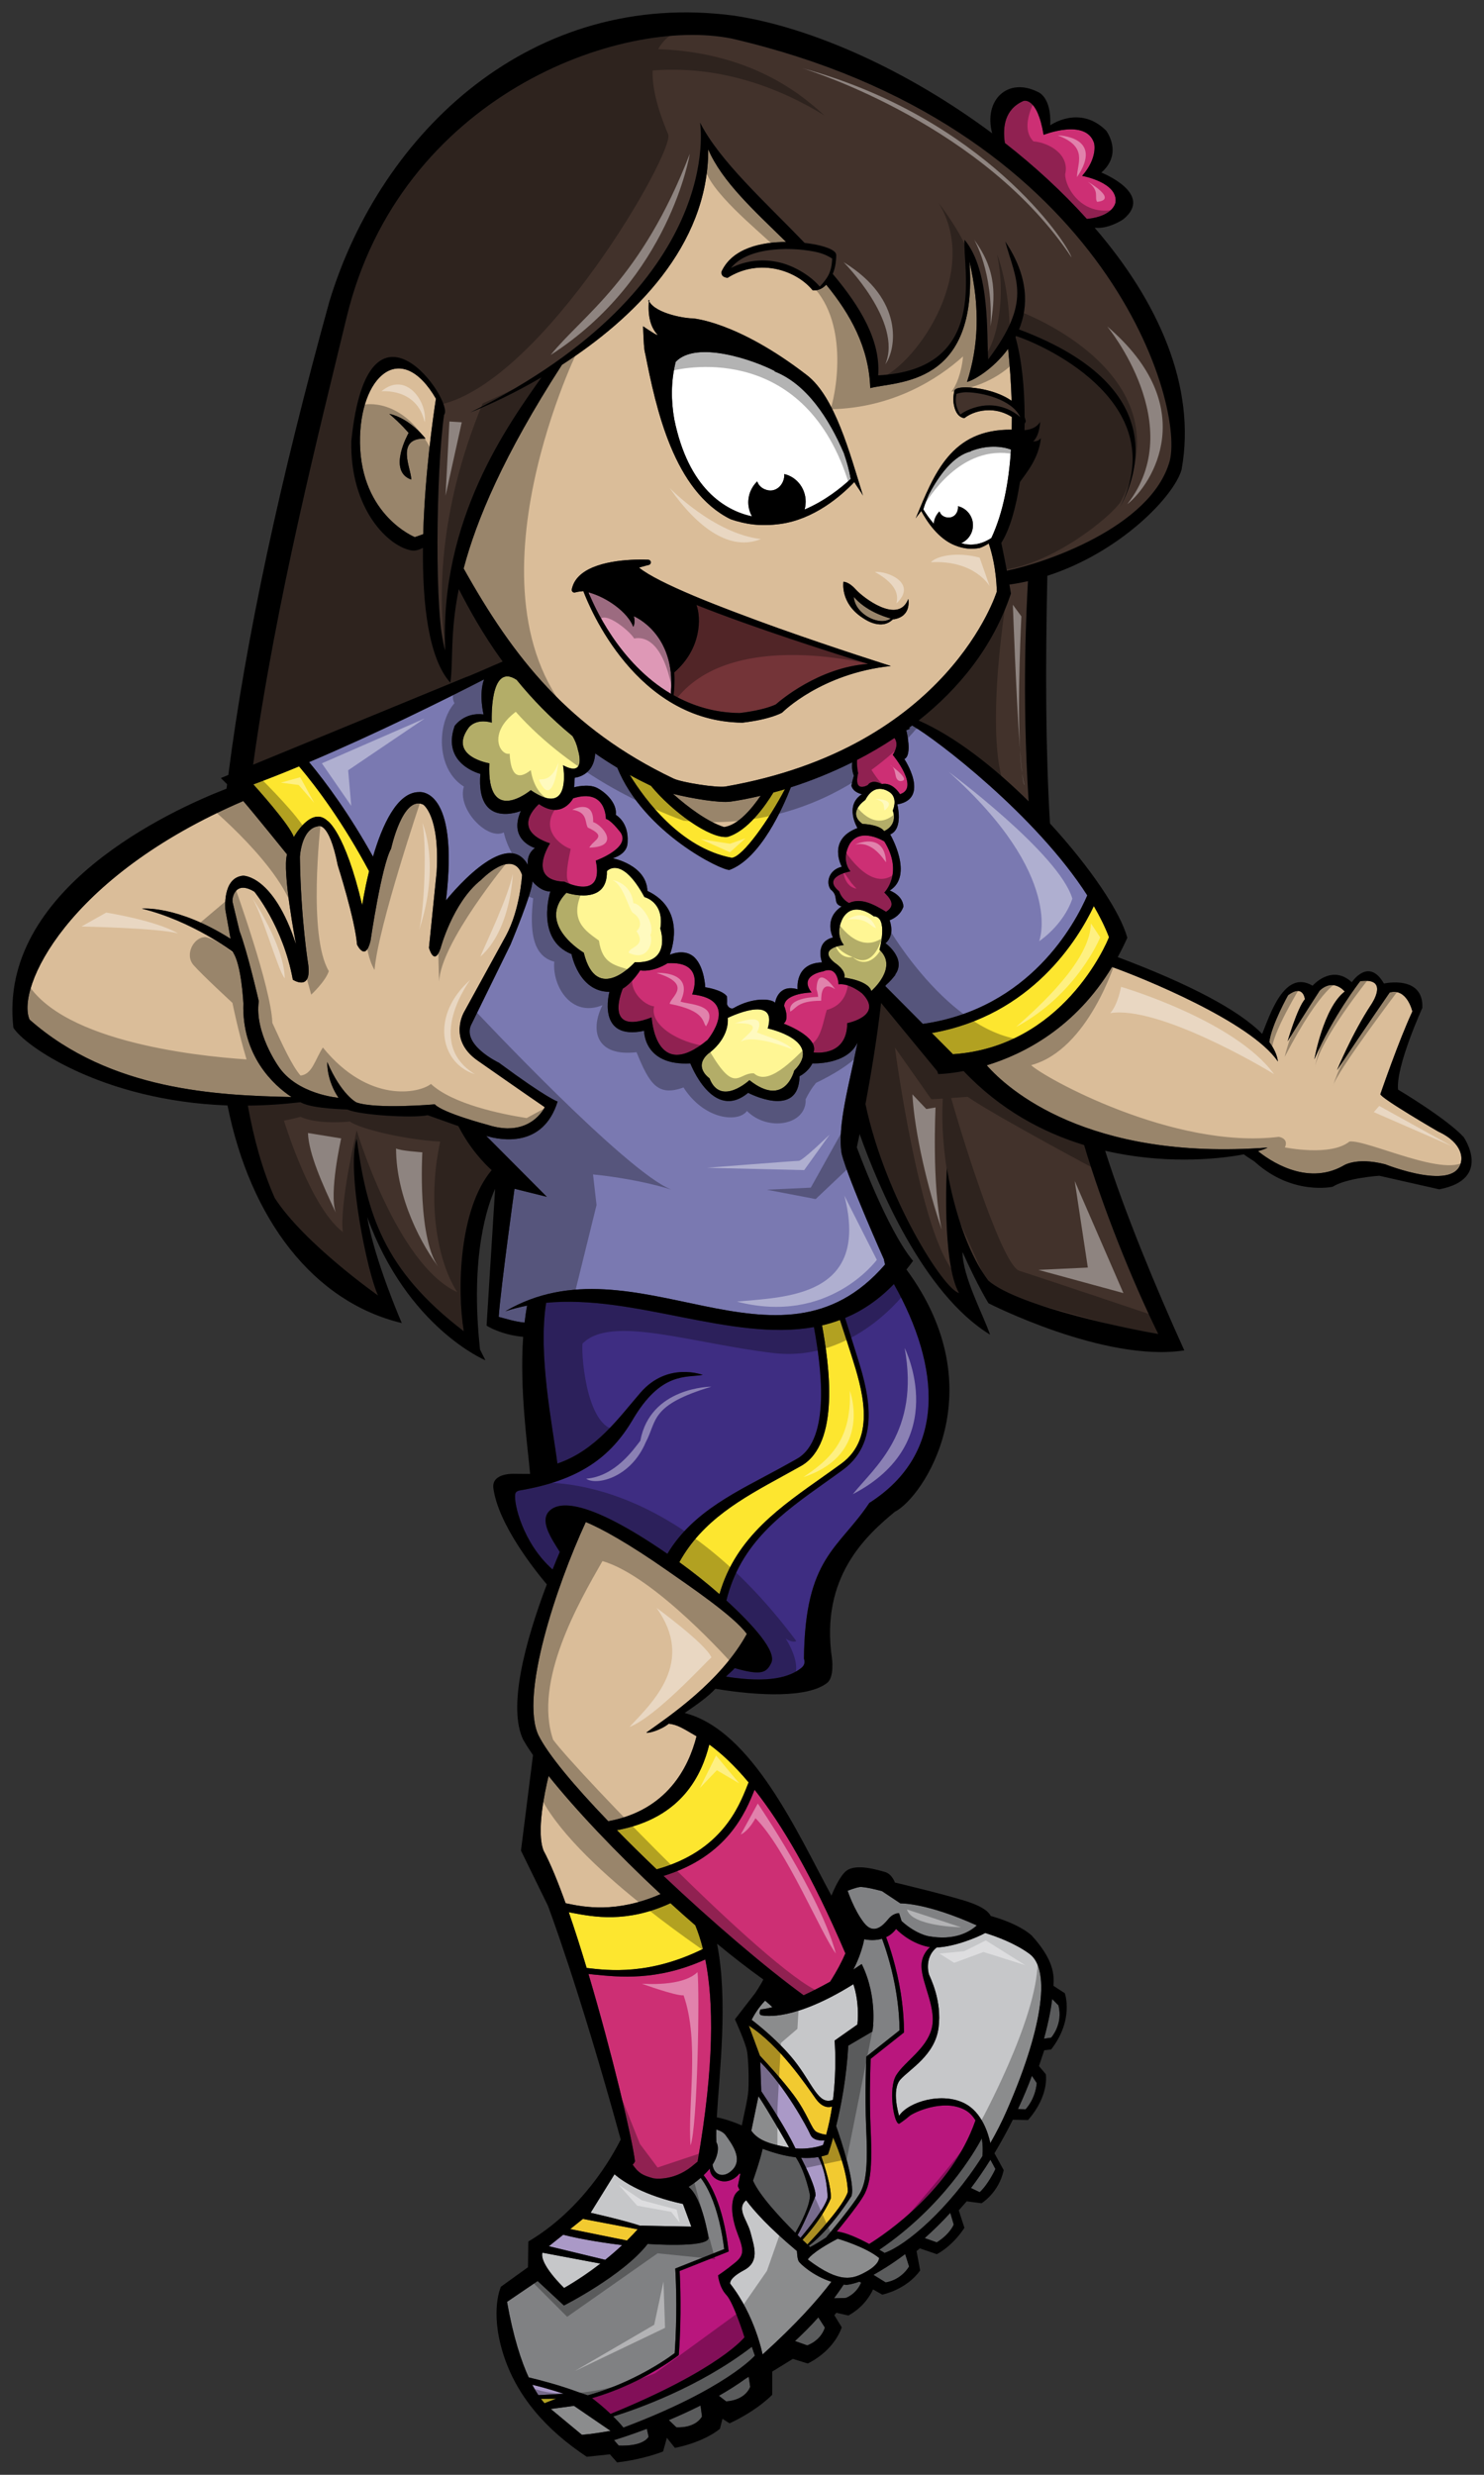 <?xml version="1.0" encoding="utf-8"?>
<!-- Generator: Adobe Illustrator 17.0.0, SVG Export Plug-In . SVG Version: 6.00 Build 0)  -->
<!DOCTYPE svg PUBLIC "-//W3C//DTD SVG 1.1//EN" "http://www.w3.org/Graphics/SVG/1.1/DTD/svg11.dtd">
<svg version="1.1" id="Layer_2" xmlns="http://www.w3.org/2000/svg" xmlns:xlink="http://www.w3.org/1999/xlink" x="0px" y="0px"
	 width="120px" height="200px" viewBox="0 0 120 200" style="enable-background:new 0 0 120 200;" xml:space="preserve">
<rect x="0" y="0" width="120" height="200" fill="#333333" stroke="none"/>
<path id="color14" style="fill:#743438;" d="M56.317,48.889c4.701,1.871,11.126,3.91,13.885,4.765
	c-3.997,0.278-7.152,2.994-7.458,3.266c-0.131,0.066-0.995,0.477-2.932,0.702c-2.071-0.021-3.838-0.594-5.345-1.441
	c0.05-0.387,0.105-1.051,0.058-1.841C56.75,52.408,56.691,49.88,56.317,48.889z"/>
<path id="color13" style="fill:#DE98B6;" d="M54.248,55.983c0.012,0.043,0.018,0.063,0.028,0.1c-4.26-2.496-6.302-7.235-6.685-8.212
	c1.497,0.397,3.185,1.626,3.615,2.786c0.205-0.363,0.045-0.858,0.045-0.858S54.668,51.189,54.248,55.983z"/>
<path id="color12" style="fill:#FFF694;" d="M64.224,86.521c0,0-0.74,3.061-3.622,0.775c0,0-2.337,2.169-3.233-0.155
	c0,0-1.324-0.891-0.117-1.976c0,0,1.714-1.123,1.596-2.905c0,0,4.09-2.015,3.233,0.851C62.081,83.111,66.638,84.08,64.224,86.521z
	 M70.65,74.047c0,0-1.558-1.278-2.454,0.077c0,0-0.779,1.201,0.039,2.247c0,0-2.22,0.232-0.74,1.433c0,0,0.934,0.581,0.779,1.201
	c0,0,1.947,0.232,2.181,1.084c0,0,2.22-1.898,0.662-3.331C71.117,76.758,71.857,74.085,70.65,74.047z M71.998,64.065
	c0,0-1.208-1.007-2.025,0.581c0,0-1.52,1.007-0.234,1.936c0,0,1.363,0.039,1.753,0.582c0,0,1.129-0.426,0.701-1.666
	C72.193,65.499,72.621,64.569,71.998,64.065z M52.111,72.497c-1.869-3.448-3.038-2.092-3.038-2.092
	c0.078,2.867-3.272,1.744-3.272,1.744c-2.493,2.557,1.402,4.843,1.402,4.843c1.051,4.261,4.128,0.774,4.128,0.774
	c3.038,0.116,2.064-2.711,2.064-2.711C53.746,72.884,52.111,72.497,52.111,72.497z M45.529,61.844
	c1.947,1.046,1.207-1.24,1.207-1.24c-0.095-0.451-0.257-0.816-0.44-1.118c-1.784-1.465-3.274-3.016-4.515-4.542
	c-2.247-1.499-2.016,3.451-2.016,3.451c-1.402-0.387-1.909,0.465-1.909,0.465c-1.597,2.286,1.714,2.828,1.714,2.828
	c-0.234,5.152,3.349,2.169,3.349,2.169C46.308,66.182,45.529,61.844,45.529,61.844z"/>
<path id="color11" style="fill:#3E2D82;" d="M44.163,105.283c7.173-0.689,14.985,3.154,21.653,1.963
	c0.542,2.966,1.442,9.056-1.38,10.651c-0.487,0.276-0.979,0.546-1.473,0.817c-3.231,1.769-6.941,3.397-8.996,6.859
	c-6.697-4.614-8.787-4.149-9.495-3.513c-0.887,0.8,0.071,2.204,0.796,3.359c-0.196,0.461-0.39,0.934-0.584,1.419
	c-2.386-2.102-3.171-5.363-3.02-6.106c0.022-0.098,0.075-0.205,0.315-0.274c4.881-0.823,7.399-2.7,9.189-5.736
	c2.278-3.866,4.289-3.373,5.66-3.608c0,0-2.839-1.101-5.036,1.431c-1.74,2.005-3.598,4.67-6.719,5.731
	C44.663,115.108,43.496,109.446,44.163,105.283z M68.147,118.79c-0.455,0.333-0.915,0.659-1.375,0.986
	c-3.541,2.517-6.89,4.904-8.036,9.563c2.18,2.006,4.097,4.131,3.621,5.065c-0.372,0.729-0.706,1.052-2.952,0.402
	c-0.234,0.29-0.456,0.41-0.695,0.69c3.489,0.553,5.161,0.033,6.077-0.698c0.255-0.204,0.325-0.445,0.22-0.759
	c0.08-8.21,2.811-8.857,5.288-12.583c6.33-4.034,5.748-11.002,1.986-17.689c-1.237,1.282-2.56,2.16-3.947,2.741
	c0.293,0.938,0.842,2.694,0.899,2.871C70.064,111.998,71.452,116.376,68.147,118.79z"/>
<path id="color10" style="fill:#42322B;" d="M87.664,92.539c1.479,4.969,3.848,10.903,5.995,15.268
	c-1.961-0.33-11.209-2.152-13.731-4.306c-2.522-3.313-3.363-9.111-3.363-9.111s-0.42,7.62,0.981,10.105
	c-1.254-0.297-5.982-7.766-7.562-15.271c0.415-2.21,0.921-5.197,1.264-8.171l4.544,5.519c0.046,0.143,0.075,0.227,0.075,0.227
	s0.799-0.005,2.055-0.243C80.87,89.676,84.307,91.511,87.664,92.539z M59.105,21.657c1.219-0.613,2.597-0.768,3.964-0.438
	c1.213,0.294,2.512,1.1,3.217,1.944c0.66-0.698,0.965-1.2,1.003-2.265c-0.083-0.062-0.545-0.351-1.161-0.501
	C64.386,19.975,60.57,19.82,59.105,21.657z M74.281,58.23c2.903,1.263,6.078,3.745,8.896,6.531
	c-0.56-8.811-0.167-15.654-0.055-17.794c-0.493,0.112-0.992,0.206-1.501,0.276c0.042,0.242,0.084,0.485,0.123,0.725
	C80.291,52.31,77.515,55.673,74.281,58.23z M59.172,3.116c-8.998-1.81-26.838,4.631-31.151,22.553
	c-2.186,9.081-5.67,22.642-7.553,36.135l17.221-7.083c0.125-0.015,1.836-0.771,2.957-1.257c-1.633-2.245-2.758-4.328-3.545-5.856
	c-0.733,3.626-0.432,5.876-0.685,7.566c-1.779-1.99-2.257-6.419-2.214-10.898c-0.071,0.04-0.463,0.249-0.826,0.225
	c-1.9-0.237-5.086-3.305-4.966-8.857c1.364-13.319,8.397-3.124,7.501-2.121c-0.646,4.446-0.81,16.476,0.093,19.056
	c-0.489-10.619,5.128-18.302,7.78-22.077c-2.209,1.291-4.264,2.243-5.761,2.836C58.813,23.029,56.609,9.909,56.609,9.909
	c1.595,3.127,5.233,6.373,8.458,9.725c0.479,0.054,0.893,0.128,1.199,0.202c1.166,0.282,1.292,0.581,1.337,0.678l0.019,0.124
	c-0.012,0.622-0.115,1.096-0.284,1.5c2.252,2.671,3.879,5.405,3.676,8.198c9.009-0.455,6.807-8.605,6.983-10.959
	c2.106,2.533,1.768,7.745,1.915,9.67c3.558-4.728,2.239-6.363,1.379-9.524c1.904,2.838,1.874,5.244,1.112,7.102
	c13.009,4.871,9.042,12.732,8.181,14.329c4.126-8.123-5.607-12.864-8.423-13.797c-0.016,0.031-0.03,0.063-0.046,0.093
	c0.505,1.779,0.738,4.098,0.741,6.469c0.035,0.099,0.068,0.198,0.09,0.305c-0.006,0.096-0.041,0.155-0.089,0.197
	c-0.002,0.183-0.009,0.365-0.014,0.548c0.403-0.04,0.949-0.16,1.272-0.674c-0.063,0.794-0.265,1.284-0.566,1.588
	c0.335-0.023,0.46-0.09,0.621-0.267c-0.173,1.621-1.13,2.737-1.694,3.539c-0.32,2.076-0.829,3.864-1.508,4.92
	c0,0,0.215,1.002,0.451,2.25c2.839-0.561,11.705-3.467,13.179-8.905C95.787,32.315,89.081,10.047,59.172,3.116z M37.065,91.005
	l-2.48-0.881c-1.171,0.255-5.496-0.004-6.473-0.454c-0.006-0.02-2.753-0.047-3.732-0.553c-0.023-0.01-0.058-0.028-0.087-0.042
	c-1.477,0.173-2.896,0.263-4.252,0.272c0.49,2.716,1.189,5.24,2.179,7.475c2.396,3.698,8.351,7.871,8.351,7.871
	c-0.855-1.796-2.57-10.086-1.728-12.667c0.831,6.073,2.147,10.586,8.66,15.556c-0.555-3.365-0.39-9.871,2.256-13.017
	C39.179,94.047,38.004,92.839,37.065,91.005z M82.499,33.711c-0.671-1.461-3.152-1.999-4.337-2.011
	c-0.42-0.004-0.76,0.109-0.823,0.137c-0.134,0.711-0.011,1.094,0.309,1.666c0.581-0.441,1.538-0.755,2.363-0.746
	C80.94,32.768,81.805,33.102,82.499,33.711z"/>
<path id="fill" style="fill:#FFFFFF;" d="M81.748,36.333c-0.165,2.619-0.635,5.114-1.583,7.146c-0.886,0.581-1.718,0.631-2.44,0.419
	c0.485-0.213,0.854-0.662,0.935-1.227c0.118-0.82-0.412-1.573-1.196-1.764c0.048,0.472-0.276,0.997-0.883,0.91
	c-0.33-0.046-0.529-0.246-0.613-0.488c-0.233,0.235-0.4,0.541-0.451,0.895c-0.006,0.036-0.003,0.072-0.004,0.108
	c-0.295-0.34-0.459-0.593-0.46-0.578c-0.15-0.208-0.283-0.409-0.393-0.589c0.133-0.449,0.291-0.849,0.462-1.226
	c0.857-1.613,2.003-3.12,3.388-3.462c0-0.006-0.001-0.014-0.002-0.02C79.736,35.974,80.942,36.031,81.748,36.333z M62.645,30.019
	c0.002-0.011,0.008-0.022,0.01-0.032c-1.614-0.852-6.331-2.527-8.017-0.744c-0.404,1.642-0.366,3.188-0.118,4.62
	c1.141,5.628,4.109,7.394,6.287,7.866c-0.339-0.607-0.407-1.356-0.11-2.052c0.128-0.301,0.312-0.562,0.533-0.777
	c0.087,0.266,0.283,0.502,0.616,0.643c0.917,0.387,1.628-0.463,1.571-1.231c0.113,0.028,0.226,0.056,0.336,0.102
	c1.083,0.457,1.619,1.648,1.308,2.763c1.646-0.705,2.902-1.714,3.732-2.475c-0.134-0.749-0.331-1.43-0.554-2.081
	C67.027,33.799,65.226,31.04,62.645,30.019z"/>
<path id="color9" style="fill:#DABD99;" d="M72.027,49.983c-0.466,0.361-1.373,0.242-2.117-0.309
	c-0.882-0.65-0.868-1.439-0.868-1.439C69.993,49.343,71.451,49.828,72.027,49.983z M29.111,35.819
	c-0.082-5.415,3.306-8.473,6.14-3.597c-0.231,1.491-0.896,6.132-1.029,10.947c-0.453,0.172-0.682,0.237-0.682,0.237
	S29.2,41.661,29.111,35.819z M31.477,33.444c0.953,0.808,1.567,1.543,1.567,1.543s-1.755,3.076,0.206,3.769
	c0.06-0.757-1.375-3.396,1.159-3.309C34.409,35.447,33.175,33.809,31.477,33.444z M116.296,91.441c0,0-4.674-2.712-4.674-3.021
	c0,0,1.497-4.357,2.587-6.682c0,0-0.432-1.92-1.834-1.533c0,0-1.901,2.728-4.256,6.276c0,0,1.211-2.955,2.764-5.307
	c0,0,1.528-2.209-0.893-1.881c0,0-2.237,2.846-3.705,6.312c0,0,0.734-4.159,2.454-5.477c0,0-0.896-1.123-2.024-0.078
	c0,0-1.33,2.034-2.594,4.095c0,0,0.771-2.657,1.395-3.394c0,0-0.111-1.258-1.357-0.329c0,0-1.342,2.389-1.521,3.791
	c0.398,0.536,0.638,1.06,0.696,1.57c-2.185-3.233-11.061-6.806-13.412-7.641c-2.964,4.901-7.109,7.029-10.131,7.949
	c1.658,1.904,8.162,7.746,22.709,6.648c-0.111,0.076-0.383,0.178-0.775,0.287c0.827,0.673,3.867,2.855,6.86,1.201
	c0,0,1.017-0.755,3.43-0.135c0,0,5.85,2.335,6.151-0.331C118.165,93.765,118.424,92.424,116.296,91.441z M80.601,47.815
	c0,0-3.863,12.6-21.944,15.749c-0.663,0.115-3.509-0.317-4.2-0.647c-8.441-4.027-12.933-9.767-16.966-16.975
	c1.021-3.872,3.202-9.114,7.948-16.457c5.739-3.7,11.853-9.576,11.829-17.416c1.117,2.607,3.711,4.945,6.299,7.484
	c-2.001,0.006-4.339,0.499-5.218,2.384c-0.059,0.35,0.178,0.481,0.484,0.516c1.223-0.775,2.663-1.02,4.1-0.673
	c1.132,0.275,2.148,0.901,2.781,1.682c0.487,0.048,0.849-0.192,1.096-0.454c1.962,2.39,3.457,5.076,3.562,8.356
	c2.174-0.573,8.767-0.112,8.02-10.238c0.882,3.83,0.726,6.855-0.192,9.736c0.563-0.13,2.147-1.071,3.32-2.672
	c0.132,1.348,0.239,2.757,0.282,4.203c-1.166-0.827-2.873-1.079-3.644-1.088c-0.794-0.01-0.92,0.167-0.962,0.224l-0.03,0.079
	c-0.105,0.51-0.091,0.897-0.001,1.245c-0.015-0.007-0.023-0.01,0.002,0.003c0.014,0.057,0.162,0.84,0.807,0.939
	c0.523-0.41,1.271-0.654,2.043-0.645c0.656,0.008,1.268,0.207,1.807,0.546c0.001,0.343-0.004,0.686-0.011,1.029
	c-4.909-0.061-6.268,3.555-7.77,7.167c0.107-0.176,0.342-0.435,0.448-0.601c0.464,0.861,1.38,2.238,2.701,2.771
	c0.786,0.318,1.404,0.334,2.04,0.22c0.259-0.091,0.503-0.22,0.737-0.372c-0.004,0.008-0.007,0.017-0.012,0.025
	C80.617,45.896,80.601,47.815,80.601,47.815z M52.001,26.368c0.049,1.239,0.069,1.886,0.185,2.257
	c0.862,4.365,2.295,11.085,6.905,13.34c1.201,0.404,2.398,0.596,4.007,0.376c2.698-0.369,4.852-2.201,5.984-3.384
	c0.161,0.297,0.542,0.784,0.7,1.098c-1.092-3.537-2.286-7.987-4.523-9.728c-5.711-4.411-9.301-4.603-9.301-4.603
	c-0.317,0.027-2.911-0.312-3.485-1.397c0.02-0.015,0.035-0.023,0.055-0.039c-0.024-0.019-0.043-0.034-0.067-0.053
	c-0.008,0.058-0.039,0.094-0.053,0.146c0.019-0.017,0.042-0.036,0.062-0.051c-0.097,1.256,0.153,2.091,0.655,2.673
	C53.387,27.304,52.257,26.548,52.001,26.368z M72.038,53.824c-0.179-0.056-17.311-5.45-20.367-7.952
	c0.47-0.14,0.787-0.214,0.791-0.214c0.104-0.025,0.174-0.121,0.165-0.227c-0.009-0.106-0.095-0.189-0.201-0.195
	c-0.018-0.001-0.439-0.025-1.061-0.005c-1.749,0.056-4.74,0.442-5.129,2.402c-0.014,0.073,0.011,0.148,0.066,0.199
	c0.055,0.05,0.131,0.069,0.204,0.048c0.228-0.064,0.501-0.094,0.666-0.107c0.495,1.318,4.267,10.539,12.857,10.629
	c0.003,0,0.006,0,0.009,0c0.006,0,0.013,0,0.019-0.002c2.251-0.267,3.141-0.783,3.177-0.805c0.013-0.008,0.025-0.017,0.037-0.027
	C63.304,57.534,66.422,54.419,72.038,53.824z M73.444,48.408c-0.802,2.094-3.672-0.126-4.249-0.772
	c-0.576-0.647-0.992-0.616-0.992-0.616s-0.283,1.689,1.505,2.879c1.354,0.9,2.114,0.544,2.501,0.132
	c0.042,0.01,0.07,0.016,0.07,0.016C73.753,49.802,73.444,48.408,73.444,48.408z M44.362,143.52c-0.328,1.35-0.993,4.523-0.411,6.032
	c0.553,1.026,1.161,2.514,1.786,4.256c0.039,0.009,0.071,0.015,0.112,0.023c1.361,0.281,3.957,0.813,7.571-0.76
	C49.849,149.747,46.525,146.231,44.362,143.52z M54.419,64.153c1.231,1.102,2.815,2.27,4.128,2.685
	c1.141-0.142,2.273-1.521,2.959-2.527c-0.866,0.205-1.688,0.366-2.433,0.471C58.188,64.907,55.929,64.529,54.419,64.153z
	 M19.681,81.084c0,0-0.156-3.254-0.883-4.184c0,0-3.27-2.479-7.322-3.468c0,0,2.829-0.304,7.167,2.435l-0.416-2.324
	c0,0-0.285-2.617,1.429-2.772c0,0,2.446-0.076,4.281,5.551c0,0-1.14-5.93-0.725-7.274c0,0-2.557-3.17-3.54-4.313
	C5.36,70.87,1.287,79.9,2.392,82.4c6.54,5.77,15.251,6.125,21.179,6.255C22.137,87.706,19.545,85.342,19.681,81.084z M44.05,89.476
	c-1.268-0.858-5.467-3.794-5.467-3.794c-2.389-1.704-1.038-3.926-1.038-3.926l3.375-6.146c1.143-2.118,1.298-4.907,1.298-4.907
	c-0.779-2.221-3.324,0.413-3.324,0.413c-2.285,1.808-3.271,5.527-3.271,5.527c-0.52,1.497-0.935-0.052-0.935-0.052l0.623-6.146
	c0.26-4.546-1.09-5.424-1.09-5.424c-1.662-0.775-2.596,3.565-2.596,3.565c-0.779,1.394-1.662,7.438-1.662,7.438
	c-0.416,1.756-1.091,0.31-1.091,0.31c-0.156-2.015-1.558-6.405-1.558-6.405c-0.727-3.667-1.609-3.151-1.609-3.151
	c-1.351,0.207-1.454,2.479-1.454,2.479c0.068,5.013,0.68,8.739,0.68,8.739c0.259,2.169-1.251,1.178-1.251,1.178
	c-0.779-4.287-3.107-7.11-3.107-7.11c-1.61-0.981-1.774,0.601-1.774,0.601v0.207l0.571,2.376c0.623,1.602,1.557,5.667,1.557,5.667
	c-0.364,2.48,1.558,5.217,1.558,5.217c1.506,2.324,4.893,2.585,4.893,2.585s-0.917-1.217-0.917-2.89
	c1.146,2.662,2.361,3.264,2.361,3.264c1.609,0.568,6.335,0.155,6.335,0.155c0.674,0.709,4.258,1.652,4.258,1.652
	C42.883,92.023,44.05,89.476,44.05,89.476z M53.928,126.903c-3.05-2.136-5.333-3.406-6.56-3.897
	c-2.393,5.179-5.322,13.982-3.836,17.209c0.768,1.567,2.91,4.118,5.652,6.967c4.759-0.875,6.504-4.351,7.14-6.866
	c-1.101-0.63-1.476-0.918-2.242-1.017c-0.638,0.516-1.669,0.806-1.816,0.717c1.816-1.292,6.011-4.108,8.125-7.971
	C59.349,130.605,55.72,128.157,53.928,126.903z"/>
<path id="color8" style="fill:#CD2F74;" d="M45.646,71.257c-3.116-0.116-1.169-3.099-1.169-3.099
	c-3.349-1.124-0.896-3.177-0.896-3.177c1.87,1.278,2.765-0.465,2.765-0.465c2.688-0.853,2.648,1.665,2.648,1.665
	c0.389,0.078,1.052,0.93,1.052,0.93c1.246,1.317-1.87,2.441-1.87,2.441C48.878,72.884,45.646,71.257,45.646,71.257z M65.781,85.049
	c0,0,2.727,0.426,2.727-2.363c0,0,2.999-0.581,1.208-2.402c0,0-1.013-0.852-1.909-0.736c0,0-0.039-1.55-1.247-1.046
	c0,0-2.025,0.31-0.935,1.705c0,0-2.142,0.039-2.22,1.084c0,0,0.468,1.046-0.038,1.434C63.367,82.725,66.249,83.771,65.781,85.049z
	 M52.695,82.221c0,0,0.272,5.347,4.517,1.821c0,0,2.726-3.254-1.246-3.681c0,0,1.169-2.712-1.986-2.518c0,0-1.09,0.736-2.22,0.581
	c0,0-0.624,1.007-1.402,1.472C50.358,79.897,48.684,83.771,52.695,82.221z M70.168,63.446c0.389-0.542,1.129-0.079,1.129-0.079
	c0.896-0.192,1.479,0.814,1.479,0.814c1.636-0.504-0.583-3.177-0.583-3.177c0.446-0.701,0.311-1.13,0.133-1.363
	c-0.993,0.657-2.006,1.249-3.028,1.774c-0.03,0.53,0.09,1.062,0.09,1.062C68.999,64.143,70.168,63.446,70.168,63.446z M67.863,72.04
	c0,0,0.161,0.611,0.792,0.939c1.006-0.469,2.067,0.153,2.979,0.697c0.002,0.005,0.006,0.012,0.009,0.017
	c0.444-0.29,0.795-0.701-0.135-1.557c0,0,1.59-1.576,0.004-4.134c0,0-1.889-1.186-2.784,0.17c0,0-0.779,1.202,0.038,2.247
	C68.765,70.419,66.382,70.838,67.863,72.04z M51.159,174.937c0.475,0.685,0.796,0.868,1.675,1.104c0,0,1.541,0.284,3.093-0.95
	c0.184-0.146,0.344-0.279,0.483-0.398c1.358-7.783,1.305-12.92,0.624-16.34c-3.895,1.77-7.012,1.415-8.97,1.225
	c-0.169-0.018-0.328-0.034-0.48-0.053c1.9,6.387,3.56,13.391,3.76,15.14C51.345,174.664,51.314,174.781,51.159,174.937z
	 M87.506,14.214c1.303-1.498,0.961-2.661,0.961-2.661c-0.664-2.01-4.078-0.656-4.078-0.656c-0.531-3.166-1.638-2.736-1.638-2.736
	c-1.527,0.67-1.688,2.14-1.497,3.395c2.407,1.878,4.653,3.943,6.631,6.139c2.178-0.214,2.317-1.34,2.317-1.34
	C90.419,14.74,87.506,14.214,87.506,14.214z M61.017,144.637c-0.728,1.829-2.197,5.381-7.361,6.965
	c3.929,3.713,8.195,7.362,11.328,9.645c1.198-0.556,2.145-1.1,2.145-1.1c0.594-0.932,0.979-1.69,1.233-2.285
	C65.679,151.582,63.204,147.402,61.017,144.637z"/>
<path id="color7" style="fill:#B9167D;" d="M77.996,170.494c-1.741-0.905-4.149,0.231-4.479,0.528
	c-0.33,0.294-0.801,0.605-0.801,0.605c-0.427,0.094-0.915-2.826-0.25-3.916c0.664-1.09,2.409-2.092,2.86-3.729
	c0.45-1.634-0.764-3.614-0.812-5.033c-0.023-0.771,0.346-1.284,0.688-1.596c-0.048-0.007-0.101-0.011-0.148-0.02
	c-1.578-0.328-2.595-1.449-2.595-1.449c-0.235,0.321-0.517,0.531-0.805,0.668c0.271,0.723,0.854,2.427,1.191,4.556
	c0.032,0.214,0.063,0.436,0.091,0.659c0.097,0.766,0.16,1.57,0.161,2.402l0.001,0.083l-2.693,2.131
	c-0.001,0.077-0.009,0.211-0.016,0.406c-0.031,0.931-0.084,3.064,0.013,5.224c0.086,1.983,0.064,3.222-0.11,4.133
	c-0.083,0.425-0.198,0.777-0.348,1.092c-0.125,0.258-0.361,0.613-0.65,1.013c-0.505,0.699-1.167,1.523-1.632,2.088
	c0.698,0.051,1.778,0.555,2.622,1.007c1.308-0.814,6.68-4.431,8.593-9.992C78.658,170.992,78.37,170.689,77.996,170.494z
	 M58.066,183.886c0,0,0.667-0.443,1.387-1.037c0.719-0.594,0.707-0.997,0.215-2.27c-0.494-1.275-0.581-2.339-0.319-3.042
	c0.097-0.26,0.271-0.438,0.453-0.564c-0.109-0.214-0.135-0.317-0.135-0.317l0.193-0.945l-0.046-0.075
	c-0.499,0.629-1.328,0.878-1.985,0.405c-0.317-0.227-0.421-0.513-0.434-0.789c-0.149,0.19-0.32,0.369-0.498,0.537
	c0.447,0.557,1.565,2.281,2.014,6.063l0.012,0.105l-3.966,1.575c0.012,0.174,0.031,0.563,0.048,1.115
	c0.01,0.378,0.021,0.842,0.023,1.357c0.008,1.189-0.017,2.682-0.135,4.259l-0.004,0.057l-0.047,0.041
	c-0.009,0.003-1.502,1.181-3.878,2.284c-0.912,0.421-1.954,0.832-3.092,1.161c0.33,0.247,0.897,0.698,1.503,1.275
	c8.847-3.607,10.829-6.195,10.829-6.195s-0.879-2.8-1.464-3.419C58.152,184.848,58.066,183.886,58.066,183.886z"/>
<path id="color6" style="fill:#C6C7C9;" d="M55.224,178.11l0.679,1.835l-4.088-0.08c0,0-0.005,0.01-0.011,0.016
	c-1.404-0.468-4.045-1.058-4.045-1.058l1.93-3.11C50.435,176.347,52.094,177.433,55.224,178.11z M45.617,184.903
	c1.131-0.654,2.108-1.332,2.935-1.972l-4.691-0.882C43.598,182.981,45.617,184.903,45.617,184.903z M65.318,182.601
	c2.624,1.998,3.662,1.579,4.736,0.98c1.07-0.596,1.033-1.104,1.033-1.104c-1.102-0.91-3.35-1.556-3.35-1.556
	C65.559,182.06,65.318,182.601,65.318,182.601z M64.6,182.768c-0.142-0.208-0.155-0.85-0.155-0.85
	c-2.28-1.91-3.48-3.254-4.107-4.105c-0.823,0.673,0.087,1.601,0.344,2.583c0.322,1.221,0.754,2.392-0.528,3.073
	c-1.286,0.687-1.103,1.094-1.103,1.094c2.007,2.567,2.613,5.716,2.613,5.716c2.732-2.468,4.467-4.422,5.568-5.879
	C65.708,183.908,64.713,182.94,64.6,182.768z M64.252,166.555c1.45,1.835,1.934,3.631,3.105,3.138
	c0.327-2.635,0.13-4.784,0.13-4.784l1.847-1.3c0.185-1.92-0.331-3.256-0.331-3.256c-4.768,2.972-7.108,2.574-7.416,2.513
	c-0.307-0.063-0.091-0.476-0.091-0.476c0.294-0.023,0.621-0.091,0.964-0.181c-0.143-0.142-0.348-0.322-0.592-0.53
	c-0.556,0.579-0.913,1.195-1.091,1.55C61.38,163.692,63.041,165.021,64.252,166.555z M83.242,157.895
	c-1.162-0.848-2.645-1.393-3.573-1.681c-0.678,0.374-2.53,1.123-3.923,1.167c-0.948,0.743-0.707,1.959-0.621,2.194
	c0.089,0.246,1.058,2.087,0.768,4.297c-0.288,2.217-2.328,3.341-3.084,4.184c-0.755,0.844-0.106,2.932-0.106,2.932
	c0.771-1.157,3.522-1.95,5.341-0.983c1.345,0.714,1.86,2.369,2.038,3.189c0.474-0.82,0.917-1.684,1.311-2.585
	C84.146,164.356,85.084,159.231,83.242,157.895z M63.814,173.557c-0.45-0.794-1.674-2.936-2.482-4.157l-0.579,2.794
	C61.327,172.996,62.272,173.282,63.814,173.557z M44.535,194.679l2.519,2.09c0.699-0.049,1.673-0.208,2.318-0.32l-2.955-2.021
	L44.535,194.679z"/>
<path id="color5" style="fill:#7A79B1;" d="M73.756,58.63c-0.089,0.067-0.176,0.138-0.266,0.203c0.04,0.011,0.08,0.028,0.121,0.037
	c-0.134,0.07-0.25,0.125-0.328,0.146c0,0,0.519,2.015-0.155,2.325c0,0,2.128,3.202-0.571,3.667c0,0,0.519,1.963-0.572,2.428
	c0,0,1.936,3.316-0.036,4.531c0,0,1.062,0.375,1.104,1.302c-0.224,0.646-0.721,0.937-1.112,1.103
	c0.196,0.59,0.259,1.325-0.331,1.857c0,0,1.714,1.24,0.78,2.531l0.012,0.023c-0.226,0.288-0.461,0.566-0.747,0.805
	c-0.039,0.032-0.045,0.07-0.067,0.105l3.036,3.054c8.668-1.236,12.329-8.144,13.298-10.387C83.792,65.918,75.73,59.752,73.756,58.63
	z M48.306,63.688c0.766,0.408,1.602,1.28,1.489,2.163c0,0.017,1.059,0.555,0.954,2.206c0,1.014-1.21,1.302-1.21,1.302
	s2.733,0.522,2.812,2.639c3.31,1.568,1.81,5.161,1.81,5.161s1.211-0.562,2.009,0.227c0.798,0.79,0.858,2.399,0.858,2.399
	s1.334,0.185,1.747,0.725c0.021,0.181,0.027,0.365,0.013,0.556c-0.02,0.263,0.306,0.533,0.532,0.402
	c1.517-0.873,3.008-0.783,3.358-0.435c0,0,0.208-1.55,1.818-1.085c0,0-0.26-2.118,1.973-2.169c0,0-0.623-1.653,0.883-2.015
	c0,0-0.792-1.512,0.702-2.51c-0.78-0.229-0.173-0.832-0.885-1.369c-0.385-0.511-0.195-1.576,0.9-1.84c0,0-1.224-2.197,1.268-3.127
	c0,0-1.09-1.808,0.363-2.737c0,0-0.69-0.116-0.85-0.666c0.01-0.195,0.214-0.893,0.194-0.831c-0.152-0.391-0.162-0.733-0.132-1.075
	c-1.687,0.839-3.368,1.507-4.963,2.016c-0.61,1.575-2.433,5.744-4.956,6.676c-0.595,0.084-6.931-2.979-9.077-8.257
	c-0.621-0.375-1.221-0.76-1.789-1.159c-0.098,1.852-1.652,1.965-1.652,1.965l-0.052,0.775C46.424,63.626,47.57,63.295,48.306,63.688
	z M42.685,69.901c0,0-0.156-0.853,0.571-1.369c0,0-2.181-0.62-1.143-2.996c0,0-3.635,1.498-3.271-2.996c0,0-3.168-0.775-2.078-3.874
	c0,0,0.779-1.137,2.337-0.93c0,0-0.401-1.619,0.039-2.83c-3.191,1.641-8.773,4.406-14.148,6.684c1.405,1.688,3.276,4.234,5.169,7.64
	c0.726-2.48,1.93-5.218,3.72-5.218c0,0,3.271-0.465,2.181,8.756C36.064,72.769,40.894,66.648,42.685,69.901z M71.493,101.808
	c0,0-2.865-6.396-3.425-8.53c-0.408-2.214,0.635-5.761,1.274-9.027c-0.844,1.835-3.652,1.69-3.652,1.69
	c-0.363,0.724-1.039,1.034-1.039,1.034c-0.052,3.512-4.155,1.342-4.155,1.342c-2.856,2.377-4.673-2.376-4.673-2.376
	c-3.791,0.207-3.739-2.634-3.739-2.634c-3.895,0.826-2.804-3.151-2.804-3.151c-2.493,0-3.064-3.048-3.064-3.048
	c-2.96-1.188-1.714-5.062-1.714-5.062c-0.831,0-1.454-0.826-1.454-0.826c0.052,0.775-1.766,5.114-1.766,5.114l-3.116,6.353
	c-0.986,1.705,2.181,3.202,2.181,3.202c3.93,2.906,4.742,3.134,4.742,3.134c-1.181,3.798-4.638,3.114-5.772,2.776l4.898,4.921
	l-2.611-0.649c0,0-1.093,7.848-1.279,10.352c0.597,0.151,1.28,0.384,2.091,0.465c0.056-0.467,0.122-0.928,0.207-1.374
	c-0.592,0.116-1.181,0.262-1.761,0.457c10.506-6.146,22.05,6.265,30.707-3.781C71.521,101.997,71.475,101.817,71.493,101.808z"/>
<path id="color4" style="fill:#AA99C7;" d="M45.541,180.6c1.642,0.421,3.729,0.712,4.768,0.84c-0.384,0.362-0.84,0.762-1.37,1.188
	l-4.557-1.1L45.541,180.6z M43.534,193.561l2.057-0.109c0,0-1.397-0.466-2.55-0.728C43.214,193.053,43.379,193.329,43.534,193.561z
	 M66.548,173.349c0.042-0.124,0.084-0.253,0.125-0.379c-0.279,0.029-0.925,0.037-1.148-0.467c-0.271-0.619-2.017-3.839-4.052-5.869
	l0.084,2.365c0.632,0.937,2.02,3.057,2.768,4.625C65.613,173.73,66.548,173.349,66.548,173.349z M64.781,174.384
	c0.356,0.691,1.212,2.432,1.162,3.071c0,0-0.809,2.048-1.446,3.173c0.082,0.08,0.16,0.152,0.233,0.225
	c0.716-0.854,2.046-2.523,2.193-3.287c0,0-0.03-1.914-0.759-3.245C65.713,174.399,65.244,174.414,64.781,174.384z"/>
<path id="color3" style="fill:#FDE62F;" d="M20.486,63.393c0,0,2.96,3.254,3.272,4.262c0,0,1.401-2.557,2.726-1.317
	c0,0,1.402,0.852,2.805,6.818c0,0,0.178-1.212,0.557-2.749c-2.077-3.88-4.165-6.699-5.662-8.473
	C22.921,62.459,21.677,62.953,20.486,63.393z M59.173,69.325c0.899-0.081,2.992-3.064,4.3-5.544
	c-0.318,0.097-0.625,0.179-0.934,0.263c-0.659,1.081-2.094,3.139-3.724,3.593c-1.435,0.15-4.463-2.051-6.174-4.131
	c-0.593-0.283-1.167-0.577-1.72-0.883C52.155,64.634,55.032,68.54,59.173,69.325z M54.216,153.806
	c-3.565,1.637-6.241,1.095-7.885,0.795c-0.118-0.022-0.23-0.045-0.339-0.066c0.484,1.395,0.972,2.926,1.447,4.508
	c0.011-0.001,0.023,0.002,0.035,0.003c1.733,0.207,5.037,0.594,9.371-1.539c-0.181-0.72-0.39-1.354-0.619-1.912
	C55.554,155.011,54.882,154.414,54.216,153.806z M88.45,73.224c-1.292,2.719-5.046,8.842-13.096,10.259l1.705,1.715
	c8.846-0.593,12.411-8.897,12.617-9.462C89.357,74.904,88.938,74.064,88.45,73.224z M57.355,140.982
	c-0.606,2.423-2.19,5.945-7.468,6.924c1.014,1.035,2.094,2.1,3.212,3.164c5.216-1.458,6.625-4.993,7.323-6.743
	c0.04-0.102,0.077-0.194,0.113-0.284C59.386,142.668,58.322,141.686,57.355,140.982z M67.921,106.672
	c-0.477,0.178-0.959,0.325-1.45,0.439c0.563,3.08,1.505,9.55-1.704,11.364c-0.49,0.276-0.985,0.549-1.481,0.82
	c-3.321,1.819-6.482,3.564-8.355,6.952c1.103,0.798,2.228,1.691,3.248,2.589c1.327-4.68,5.08-7.152,8.487-9.573
	c0.458-0.325,0.916-0.649,1.367-0.979c2.918-2.133,1.644-6.145,0.818-8.749C68.798,109.363,68.232,107.603,67.921,106.672z
	 M44.03,194.217l0.95-0.371l-1.243,0.012C43.846,193.997,43.942,194.119,44.03,194.217z"/>
<path id="color2" style="fill:#F2CA30;" d="M47.137,179.319l4.427,0.843c-0.187,0.21-0.477,0.522-0.867,0.906l-4.584-0.928
	L47.137,179.319z M66.948,174.116c-0.174,0.063-0.354,0.116-0.536,0.156c0.228,0.652,0.831,2.484,0.766,3.392
	c0,0-0.573,1.48-2.287,3.346c0.161,0.151,0.293,0.278,0.397,0.377c0.735-0.773,2.943-3.151,3.268-4.253c0,0,0.049-1.574-1.185-4.393
	C67.13,173.618,66.948,174.116,66.948,174.116z M66.024,172.288c0.286,0.15,0.608,0.205,0.782,0.225
	c0.214-0.765,0.369-1.535,0.479-2.278c-0.274,0.095-0.794,0.119-1.334-0.646c-0.751-1.066-2.946-4.33-5.401-5.887l0.897,2.426
	c0.569,0.605,1.852,2.001,2.733,3.185C65.337,170.871,65.61,172.065,66.024,172.288z"/>
<path id="color1" style="fill:#808183;" d="M50.873,192.333c-0.974,0.457-2.105,0.899-3.343,1.244l-0.751-0.254
	c-1.532-0.57-3.134-0.983-4.029-1.196c-0.599-1.305-1.243-3.242-1.751-6.103l2.477-1.682l2.125,1.976c0,0,4.806-2.434,6.771-4.976
	c0,0,4.776,0.349,4.923-0.46c0,0-0.483-3.26-1.617-4.148c0.313-0.199,0.654-0.447,0.982-0.73c0.016,0.02,0.03,0.034,0.043,0.058
	c0.155,0.205,0.365,0.529,0.597,0.998c0.452,0.926,0.976,2.427,1.259,4.702l-3.957,1.57l0.007,0.101c0,0,0.03,0.45,0.053,1.205
	c0.013,0.429,0.023,0.958,0.025,1.552c0.003,1.133-0.025,2.518-0.13,3.975c-0.024,0.018-0.053,0.04-0.097,0.071
	c-0.096,0.071-0.239,0.174-0.425,0.304c-0.373,0.253-0.916,0.606-1.602,0.991C51.975,191.789,51.449,192.063,50.873,192.333z
	 M74.774,180.87l0.976,0.346c1.09-0.682,1.373-1.442,1.373-1.442l-0.28-0.942C76.132,179.608,75.435,180.283,74.774,180.87z
	 M70.628,183.841l0.991,0.612c1.32-0.227,1.891-1.29,1.891-1.29l-0.315-1C72.069,183.009,71.16,183.545,70.628,183.841z
	 M71.106,181.814c0.261,0.152,0.423,0.255,0.423,0.255c1.745-0.612,5.188-3.525,7.913-7.82c0.042-0.457,0.028-0.951-0.051-1.438
	C78.838,173.856,76.263,178.308,71.106,181.814z M78.515,176.824l0.707,0.337c0.721-0.669,1.271-1.875,1.271-1.875l-0.406-0.749
	C79.573,175.363,79.045,176.122,78.515,176.824z M82.315,170.437l0.608,0.034c0,0,0.792-0.792,0.91-2.131l-0.391-0.582
	C83.127,168.598,82.756,169.497,82.315,170.437z M49.587,195.285c0.279,0.277,0.562,0.579,0.828,0.899
	c8.282-3.113,10.627-5.816,10.627-5.816l-0.247-0.714C56.512,192.947,51.416,194.718,49.587,195.285z M64.285,189.19l0.987,0.351
	c0,0,1.066-0.332,1.432-1.438l-0.531-0.826C65.537,187.99,64.896,188.627,64.285,189.19z M60.304,192.225
	c-0.682,0.494-1.417,0.957-2.173,1.389l0.585,0.451c0,0,1.474-0.021,1.949-1.175l-0.12-0.813
	C60.388,192.176,60.304,192.225,60.304,192.225z M68.434,184.654c-0.072-0.006-0.142-0.02-0.211-0.029
	c-0.253,0.381-0.512,0.752-0.78,1.108l0.946-0.026c0,0,0.838-0.273,1.244-1.237l-0.141-0.079
	C68.86,184.623,68.434,184.654,68.434,184.654z M85.59,162.063l-0.507-0.516c-0.072,0.617-0.261,1.734-0.663,3.209L85,164.67
	C85,164.67,85.979,163.6,85.59,162.063z M71.841,155.076c0.417-0.505,0.862-0.459,0.862-0.459l0.2,0.634
	c1.163,1.059,2.178,1.223,2.178,1.223c2.092,0.377,3.309-0.331,3.906-0.871c-4.135-1.867-6.177-1.78-6.177-1.78l-1.496-0.994
	c0,0-1.429-0.386-1.807-0.328c-0.375,0.06-0.967,0.3-0.967,0.3s0.516,1.563,1.324,2.593C70.67,156.425,71.424,155.58,71.841,155.076
	z M65.496,177.408c0,0-0.327-1.814-1.143-3.065c-0.999-0.117-1.955-0.413-2.684-0.691c-0.196,0.923-0.78,2.574-0.78,2.574
	c0.519,1.202,2.234,3.035,3.423,4.218C64.773,179.651,65.478,178.294,65.496,177.408z M70.053,166.281l0.004-0.08l2.683-2.122
	c-0.004-0.835-0.072-1.64-0.175-2.405c-0.026-0.195-0.053-0.39-0.083-0.576c-0.146-0.906-0.334-1.732-0.525-2.436
	c-0.195-0.72-0.39-1.311-0.536-1.717c-0.034-0.101-0.068-0.189-0.097-0.267c-0.743,0.219-1.438,0.039-1.438,0.039
	C69.622,158.07,69,159.171,69,159.171l0.68-0.449c1.346,2.732,0.865,5.454,0.865,5.454l-1.949,1.142
	c-0.152,2.646-0.594,4.923-0.981,6.497c0.414,1.187,1.553,4.634,1.242,5.653c0,0-1.588,2.587-3.451,4.029
	c0.069,0.064,0.104,0.099,0.104,0.099c0.326-0.155,0.887-0.509,1.335-0.803l-0.014-0.014c0,0,0.146-0.173,0.375-0.449
	c0.34-0.413,0.864-1.054,1.342-1.68c0.482-0.625,0.918-1.242,1.076-1.569c0.135-0.287,0.243-0.607,0.319-1.005
	c0.164-0.857,0.191-2.077,0.102-4.051C69.917,169.126,70.052,166.284,70.053,166.281z M57.617,174.937
	c0.097,0.832,0.885,1.153,1.606,0.422c0.882-0.893-0.063-2.127-0.537-2.792c-0.165-0.233-0.457-0.381-0.768-0.476
	c-0.01,0.385-0.009,0.73,0.006,1.03c0.123,0.199,0.174,0.499,0.07,0.947C57.923,174.375,57.79,174.664,57.617,174.937z
	 M49.653,197.197l0.377,0.438c0,0,1.877,0.14,2.42-0.708l-0.141-0.643C50.953,196.794,49.947,197.108,49.653,197.197z
	 M54.083,195.58l0.611,0.583c0,0,1.479,0.13,2.072-0.873l-0.117-0.889C55.774,194.839,54.903,195.236,54.083,195.58z"/>
<path id="outline" d="M52.186,28.625c0.862,4.365,2.295,11.085,6.905,13.34c1.201,0.404,2.398,0.596,4.007,0.376
	c2.698-0.369,4.852-2.201,5.984-3.384c0.161,0.297,0.542,0.784,0.7,1.098c-1.092-3.537-2.286-7.987-4.523-9.728
	c-5.711-4.411-9.301-4.603-9.301-4.603c-0.317,0.027-2.911-0.312-3.485-1.397c0.02-0.015,0.035-0.023,0.055-0.039
	c-0.024-0.019-0.043-0.034-0.067-0.053c-0.008,0.058-0.039,0.094-0.053,0.146c0.019-0.017,0.042-0.036,0.062-0.051
	c-0.097,1.256,0.153,2.091,0.655,2.673c0.262,0.301-0.868-0.455-1.124-0.635C52.05,27.607,52.07,28.254,52.186,28.625z
	 M54.638,29.244c1.686-1.784,6.403-0.108,8.017,0.744c-0.002,0.009-0.008,0.021-0.01,0.032c2.581,1.021,4.382,3.78,5.594,6.604
	c0.224,0.651,0.42,1.332,0.554,2.081c-0.83,0.76-2.085,1.77-3.732,2.475c0.311-1.115-0.225-2.306-1.308-2.763
	c-0.11-0.047-0.223-0.074-0.336-0.102c0.057,0.768-0.654,1.619-1.571,1.231c-0.333-0.141-0.53-0.377-0.616-0.643
	c-0.221,0.215-0.405,0.476-0.533,0.777c-0.296,0.696-0.229,1.445,0.11,2.052c-2.178-0.473-5.146-2.238-6.287-7.866
	C54.272,32.432,54.233,30.885,54.638,29.244z M46.505,47.878c0.228-0.064,0.501-0.094,0.666-0.107
	c0.495,1.318,4.267,10.539,12.857,10.629c0.003,0,0.006,0,0.009,0c0.006,0,0.013,0,0.019-0.002c2.251-0.267,3.141-0.783,3.177-0.805
	c0.013-0.008,0.025-0.017,0.037-0.027c0.035-0.033,3.152-3.147,8.768-3.743c-0.179-0.056-17.311-5.45-20.367-7.952
	c0.47-0.14,0.787-0.214,0.791-0.214c0.104-0.025,0.174-0.121,0.165-0.227c-0.009-0.106-0.095-0.189-0.201-0.195
	c-0.018-0.001-0.439-0.025-1.061-0.005c-1.749,0.056-4.74,0.442-5.129,2.402c-0.014,0.073,0.011,0.148,0.066,0.199
	C46.355,47.881,46.432,47.899,46.505,47.878z M47.591,47.871c1.497,0.397,3.185,1.626,3.615,2.786
	c0.205-0.363,0.045-0.858,0.045-0.858s3.417,1.39,2.997,6.185c0.012,0.043,0.018,0.063,0.028,0.1
	C50.017,53.587,47.975,48.848,47.591,47.871z M70.202,53.654c-3.997,0.278-7.152,2.994-7.458,3.266
	c-0.131,0.066-0.995,0.477-2.932,0.702c-2.071-0.021-3.838-0.594-5.345-1.441c0.05-0.387,0.105-1.051,0.058-1.841
	c2.226-1.932,2.167-4.459,1.793-5.45C61.018,50.761,67.443,52.799,70.202,53.654z M34.409,35.447
	c-2.533-0.087-1.099,2.552-1.159,3.309c-1.961-0.692-0.206-3.769-0.206-3.769s-0.614-0.735-1.567-1.543
	C33.175,33.809,34.409,35.447,34.409,35.447z M118.348,91.881c-1.455-1.551-5.297-3.823-5.297-3.823
	c-0.198-1.868,1.965-6.611,1.965-6.611c0.104-2.686-3.109-1.963-3.109-1.963c-1.245-2.169-2.596-0.103-2.596-0.103
	c-1.631-1.509-3.172,0.279-3.172,0.279c-2.301-1.373-3.472,2.441-4.078,3.893c-1.9-1.938-5.872-4.02-11.68-6.206
	c0.27-0.495,0.53-1.008,0.774-1.556c-0.543-2.078-3.023-5.734-6.252-9.246c-0.353-5.98-0.375-12.521-0.213-20.011
	c5.886-1.897,10.253-6.421,10.858-8.59c1.207-6.718-1.89-13.581-7.034-19.542c1.12,0.138,2.31-0.675,2.31-0.675
	c2.554-2.069-1.765-3.782-1.765-3.782c1.791-1.568,0.381-3.396,0.381-3.396c-2.147-2.119-4.514-0.42-4.514-0.42
	c0.11-2.343-1.012-2.703-1.012-2.703c-2.432-1.218-4.398,0.666-3.684,3.348c-6.707-4.997-14.458-8.542-20.863-9.509
	c-16.263-2.166-28.543,9.3-32.735,23.107c-4.023,14.549-6.768,27.337-8.17,38.258l-0.603,0.248l0.504,0.5
	c-0.015,0.118-0.033,0.242-0.047,0.36C13.851,65.464-0.198,71.85,1.082,83.052c0.863,1.434,7.171,5.907,17.315,6.285
	c1.852,9.232,6.962,15.878,14.093,17.586c0,0-2.179-4.991-2.801-8.578c3.241,8.957,9.564,11.588,9.564,11.588
	s-0.271-0.547-0.436-0.868c-0.841-7.669,0.66-11.773,1.219-12.988l-0.69,11.051c0.309,0.205,1.405,0.766,2.959,0.908
	c-0.305,4.289,0.378,8.967,0.561,11.077c-0.101-0.004-1.174,0.003-1.276-0.006c0,0-1.864-0.104-1.693,1.168
	c0.389,2.913,3.367,6.639,4.319,7.767c-1.776,4.692-3.173,9.962-1.901,12.571l0.07,0.112c0.191,0.334,0.434,0.708,0.715,1.113
	l-0.973,7.719l2.178,4.453c0,0,2.497,6.557,5.887,18.895c-0.693,1.389-3.087,5.652-7.472,8.244l-0.028,2.077l-2.186,1.575
	c0,0-0.906,1.903,0.164,5.365c1.068,3.459,3.479,6.189,6.777,8.379l1.872-0.2L49.9,199c2.205-0.259,3.72-0.885,3.72-0.885
	l0.305-1.107l0.65,0.82c2.481-0.506,3.641-1.546,3.641-1.546l0.203-0.808l0.577,0.366c2.294-1.067,3.448-2.309,3.448-2.309l0-1.872
	l1.671-1.028l1.203,0.376c2.235-1.118,2.747-2.929,2.747-2.929l-0.598-0.973l0.165-0.199l0.972,0.222
	c1.063-0.593,1.658-1.393,1.995-2.109l0.741,0.42c0,0,1.94-0.372,3.067-1.958l-0.293-1.558l0.268-0.22l1.37,0.467
	c0,0,1.204-0.567,2.236-2.129l-0.459-1.412l0.641-0.73l1.201,0.156c0,0,1.396-0.848,1.792-2.674l-0.749-1.368
	c0.555-0.927,1.05-1.831,1.486-2.706l1.229,0.024c1.752-2.002,1.438-3.703,1.438-3.703l-0.554-0.66l0.428-1.276l0.56-0.067
	c1.878-2.43,1.1-4.547,1.1-4.547l-0.915-0.593c0.072-0.949-0.019-2.145-1.745-4.05c0,0-0.875-0.912-3.34-1.603
	c0,0-0.127-0.526-1.578-1.054c-1.449-0.529-6.158-1.643-6.158-1.643s-0.232-0.685-0.794-0.847c-0.562-0.161-2.325-0.71-3.127-0.103
	c-0.476,0.362-0.982,1.426-1.21,2.009c-2.72-4.999-6.403-13.368-11.874-14.761c0.926-0.634,1.865-1.276,2.489-1.957
	c3.51,0.59,7.508,0.746,9.042-0.48c0.596-0.475,0.38-1.997,0.38-1.997c-0.953-6.561,2.773-9.906,5.082-11.821
	c2.294-1.156,8.141-9.827,0.944-19.583c0.179-0.228,0.358-0.449,0.533-0.696c-2.145-2.598-4.544-9.179-4.544-9.179
	s0.087-0.397,0.226-1.07c1.505,4.228,5.129,12.884,10.544,16.208c-0.516-1.54-2.225-4.69-2.225-6.678
	c1.261,2.815,2.102,4.141,2.102,4.141s9.387,4.805,15.833,3.811c-2.31-5.082-4.832-11.19-6.401-16.135
	c4.595,1.066,8.842,0.74,11.22,0.292c0.266,0.224,0.81,0.517,0.956,0.668c3.007,2.671,6.217,1.951,6.217,1.951
	c1.143-0.723,3.778-0.889,3.778-0.889l4.843,1.096C120.736,95.29,118.348,91.881,118.348,91.881z M77.059,85.198l-1.705-1.715
	c8.049-1.416,11.804-7.539,13.096-10.259c0.489,0.84,0.908,1.68,1.226,2.512C89.47,76.3,85.904,84.605,77.059,85.198z
	 M74.624,82.748l-3.036-3.054c0.022-0.036,0.028-0.073,0.067-0.105c0.285-0.238,0.521-0.517,0.747-0.805L72.39,78.76
	c0.935-1.292-0.78-2.531-0.78-2.531c0.589-0.533,0.526-1.267,0.331-1.857c0.392-0.166,0.889-0.457,1.112-1.103
	c-0.041-0.927-1.104-1.302-1.104-1.302c1.972-1.215,0.036-4.531,0.036-4.531c1.09-0.464,0.572-2.428,0.572-2.428
	c2.7-0.465,0.571-3.667,0.571-3.667c0.674-0.31,0.155-2.325,0.155-2.325c0.078-0.021,0.194-0.076,0.328-0.146
	c-0.041-0.009-0.081-0.026-0.121-0.037c0.089-0.065,0.177-0.136,0.266-0.203c1.974,1.122,10.036,7.288,14.165,13.73
	C86.953,74.604,83.292,81.512,74.624,82.748z M63.367,82.725c0.506-0.388,0.038-1.434,0.038-1.434
	c0.078-1.046,2.22-1.084,2.22-1.084c-1.09-1.395,0.935-1.705,0.935-1.705c1.208-0.504,1.247,1.046,1.247,1.046
	c0.896-0.116,1.909,0.736,1.909,0.736c1.791,1.821-1.208,2.402-1.208,2.402c0,2.789-2.727,2.363-2.727,2.363
	C66.249,83.771,63.367,82.725,63.367,82.725z M43.581,64.981c1.87,1.278,2.765-0.465,2.765-0.465
	c2.688-0.853,2.648,1.665,2.648,1.665c0.389,0.078,1.052,0.93,1.052,0.93c1.246,1.317-1.87,2.441-1.87,2.441
	c0.702,3.332-2.531,1.705-2.531,1.705c-3.116-0.116-1.169-3.099-1.169-3.099C41.128,67.035,43.581,64.981,43.581,64.981z
	 M42.685,69.901c-1.792-3.254-6.621,2.867-6.621,2.867c1.09-9.221-2.181-8.756-2.181-8.756c-1.791,0-2.995,2.738-3.72,5.218
	c-1.893-3.406-3.765-5.952-5.169-7.64c5.375-2.278,10.957-5.043,14.148-6.684c-0.44,1.211-0.039,2.83-0.039,2.83
	c-1.558-0.207-2.337,0.93-2.337,0.93c-1.09,3.099,2.078,3.874,2.078,3.874c-0.364,4.494,3.271,2.996,3.271,2.996
	c-1.039,2.377,1.143,2.996,1.143,2.996C42.53,69.049,42.685,69.901,42.685,69.901z M38.583,85.682c0,0,4.199,2.936,5.467,3.794
	c0,0-1.167,2.548-4.636,1.423c0,0-3.583-0.943-4.258-1.652c0,0-4.726,0.413-6.335-0.155c0,0-1.215-0.601-2.361-3.264
	c0,1.673,0.917,2.89,0.917,2.89s-3.387-0.261-4.893-2.585c0,0-1.922-2.737-1.558-5.217c0,0-0.934-4.066-1.557-5.667l-0.571-2.376
	v-0.207c0,0,0.165-1.582,1.774-0.601c0,0,2.328,2.823,3.107,7.11c0,0,1.51,0.991,1.251-1.178c0,0-0.611-3.726-0.68-8.739
	c0,0,0.103-2.272,1.454-2.479c0,0,0.882-0.517,1.609,3.151c0,0,1.402,4.391,1.558,6.405c0,0,0.675,1.446,1.091-0.31
	c0,0,0.882-6.044,1.662-7.438c0,0,0.934-4.339,2.596-3.565c0,0,1.35,0.878,1.09,5.424l-0.623,6.146c0,0,0.416,1.55,0.935,0.052
	c0,0,0.986-3.719,3.271-5.527c0,0,2.545-2.634,3.324-0.413c0,0-0.156,2.789-1.298,4.907l-3.375,6.146
	C37.545,81.756,36.194,83.978,38.583,85.682z M24.184,61.933c1.497,1.774,3.584,4.593,5.662,8.473
	c-0.379,1.537-0.557,2.749-0.557,2.749c-1.403-5.966-2.805-6.818-2.805-6.818c-1.324-1.24-2.726,1.317-2.726,1.317
	c-0.312-1.007-3.272-4.262-3.272-4.262C21.677,62.953,22.921,62.459,24.184,61.933z M41.781,54.945
	c1.241,1.525,2.731,3.077,4.515,4.542c0.184,0.302,0.346,0.667,0.44,1.118c0,0,0.74,2.285-1.207,1.24c0,0,0.778,4.338-2.61,2.014
	c0,0-3.583,2.983-3.349-2.169c0,0-3.311-0.543-1.714-2.828c0,0,0.506-0.852,1.909-0.465C39.765,58.396,39.534,53.446,41.781,54.945z
	 M57.268,12.069c1.117,2.607,3.711,4.945,6.299,7.484c-2.001,0.006-4.339,0.499-5.218,2.384c-0.059,0.35,0.178,0.481,0.484,0.516
	c1.223-0.775,2.663-1.02,4.1-0.673c1.132,0.275,2.148,0.901,2.781,1.682c0.487,0.048,0.849-0.192,1.096-0.454
	c1.962,2.39,3.457,5.076,3.562,8.356c2.174-0.573,8.767-0.112,8.02-10.238c0.882,3.83,0.726,6.855-0.192,9.736
	c0.563-0.13,2.147-1.071,3.32-2.672c0.132,1.348,0.239,2.757,0.282,4.203c-1.166-0.827-2.873-1.079-3.644-1.088
	c-0.794-0.01-0.92,0.167-0.962,0.224l-0.03,0.079c-0.105,0.51-0.091,0.897-0.001,1.245c-0.015-0.007-0.023-0.01,0.002,0.003
	c0.014,0.057,0.162,0.84,0.807,0.939c0.523-0.41,1.271-0.654,2.043-0.645c0.656,0.008,1.268,0.207,1.807,0.546
	c0.001,0.343-0.004,0.686-0.011,1.029c-4.909-0.061-6.268,3.555-7.77,7.167c0.107-0.176,0.342-0.435,0.448-0.601
	c0.464,0.861,1.38,2.238,2.701,2.771c0.786,0.318,1.404,0.334,2.04,0.22c0.259-0.091,0.503-0.22,0.737-0.372
	c-0.004,0.008-0.007,0.017-0.012,0.025c0.66,1.961,0.644,3.88,0.644,3.88s-3.863,12.6-21.944,15.749
	c-0.663,0.115-3.509-0.317-4.2-0.647c-8.441-4.027-12.933-9.767-16.966-16.975c1.021-3.872,3.202-9.114,7.948-16.457
	C51.178,25.785,57.292,19.908,57.268,12.069z M66.287,23.163c-0.706-0.845-2.004-1.65-3.217-1.944
	c-1.367-0.329-2.745-0.174-3.964,0.438c1.464-1.837,5.281-1.683,7.023-1.261c0.616,0.15,1.079,0.44,1.161,0.501
	C67.252,21.963,66.946,22.465,66.287,23.163z M80.165,43.479c-0.886,0.581-1.718,0.631-2.44,0.419
	c0.485-0.213,0.854-0.662,0.935-1.227c0.118-0.82-0.412-1.573-1.196-1.764c0.048,0.472-0.276,0.997-0.883,0.91
	c-0.33-0.046-0.529-0.246-0.613-0.488c-0.233,0.235-0.4,0.541-0.451,0.895c-0.006,0.036-0.003,0.072-0.004,0.108
	c-0.295-0.34-0.459-0.593-0.46-0.578c-0.15-0.208-0.283-0.409-0.393-0.589c0.133-0.449,0.291-0.849,0.462-1.226
	c0.857-1.613,2.003-3.12,3.388-3.462c0-0.006-0.001-0.014-0.002-0.02c1.23-0.482,2.436-0.425,3.242-0.124
	C81.583,38.951,81.114,41.447,80.165,43.479z M82.499,33.711c-0.695-0.609-1.56-0.943-2.488-0.955
	c-0.825-0.009-1.782,0.305-2.363,0.746c-0.32-0.572-0.443-0.955-0.309-1.666c0.062-0.028,0.403-0.141,0.823-0.137
	C79.347,31.712,81.828,32.25,82.499,33.711z M72.193,61.005c0,0,2.22,2.673,0.583,3.177c0,0-0.583-1.007-1.479-0.814
	c0,0-0.74-0.464-1.129,0.079c0,0-1.168,0.697-0.779-0.968c0,0-0.12-0.532-0.09-1.062c1.022-0.525,2.035-1.117,3.028-1.774
	C72.504,59.875,72.639,60.304,72.193,61.005z M71.492,67.165c-0.39-0.543-1.753-0.582-1.753-0.582
	c-1.286-0.93,0.234-1.936,0.234-1.936c0.817-1.588,2.025-0.581,2.025-0.581c0.623,0.503,0.195,1.434,0.195,1.434
	C72.621,66.738,71.492,67.165,71.492,67.165z M71.642,73.692c-0.003-0.005-0.006-0.012-0.009-0.017
	c-0.912-0.544-1.973-1.166-2.979-0.697c-0.63-0.328-0.792-0.939-0.792-0.939c-1.481-1.201,0.902-1.621,0.902-1.621
	c-0.817-1.046-0.038-2.247-0.038-2.247c0.896-1.355,2.784-0.17,2.784-0.17c1.586,2.559-0.004,4.134-0.004,4.134
	C72.437,72.991,72.086,73.402,71.642,73.692z M70.455,80.09c-0.234-0.852-2.181-1.084-2.181-1.084
	c0.156-0.62-0.779-1.201-0.779-1.201c-1.481-1.201,0.74-1.433,0.74-1.433c-0.817-1.046-0.039-2.247-0.039-2.247
	c0.896-1.355,2.454-0.077,2.454-0.077c1.207,0.039,0.467,2.711,0.467,2.711C72.675,78.192,70.455,80.09,70.455,80.09z
	 M66.469,77.779c-2.233,0.052-1.973,2.169-1.973,2.169c-1.61-0.465-1.818,1.085-1.818,1.085c-0.35-0.348-1.841-0.438-3.358,0.435
	c-0.227,0.131-0.552-0.14-0.532-0.402c0.015-0.191,0.008-0.375-0.013-0.556c-0.413-0.54-1.747-0.725-1.747-0.725
	s-0.06-1.609-0.858-2.399c-0.797-0.789-2.009-0.227-2.009-0.227s1.5-3.593-1.81-5.161c-0.079-2.117-2.812-2.639-2.812-2.639
	s1.209-0.288,1.21-1.302c0.104-1.651-0.954-2.189-0.954-2.206c0.113-0.883-0.723-1.755-1.489-2.163
	c-0.736-0.392-1.882-0.062-1.882-0.062l0.052-0.775c0,0,1.554-0.114,1.652-1.965c0.568,0.399,1.167,0.784,1.789,1.159
	c2.146,5.279,8.482,8.341,9.077,8.257c2.522-0.932,4.346-5.101,4.956-6.676c1.595-0.509,3.277-1.177,4.963-2.016
	c-0.03,0.342-0.021,0.684,0.132,1.075c0.02-0.062-0.185,0.636-0.194,0.831c0.16,0.549,0.85,0.666,0.85,0.666
	c-1.453,0.929-0.363,2.737-0.363,2.737c-2.492,0.93-1.268,3.127-1.268,3.127c-1.095,0.264-1.285,1.329-0.9,1.84
	c0.712,0.537,0.104,1.139,0.885,1.369c-1.494,0.998-0.702,2.51-0.702,2.51C65.846,76.126,66.469,77.779,66.469,77.779z
	 M52.641,63.506c1.711,2.08,4.739,4.281,6.174,4.131c1.63-0.454,3.065-2.512,3.724-3.593c0.309-0.084,0.615-0.167,0.934-0.263
	c-1.308,2.48-3.4,5.462-4.3,5.544c-4.141-0.785-7.018-4.691-8.251-6.702C51.474,62.929,52.048,63.223,52.641,63.506z M54.419,64.153
	c1.509,0.376,3.769,0.754,4.654,0.629c0.745-0.105,1.567-0.267,2.433-0.471c-0.686,1.005-1.819,2.385-2.959,2.527
	C57.234,66.422,55.651,65.254,54.419,64.153z M45.801,72.148c0,0,3.35,1.123,3.272-1.744c0,0,1.168-1.356,3.038,2.092
	c0,0,1.636,0.387,1.285,2.557c0,0,0.974,2.828-2.064,2.711c0,0-3.077,3.486-4.128-0.774C47.204,76.991,43.309,74.705,45.801,72.148z
	 M50.358,79.897c0.778-0.465,1.402-1.472,1.402-1.472c1.13,0.155,2.22-0.581,2.22-0.581c3.155-0.194,1.986,2.518,1.986,2.518
	c3.973,0.426,1.246,3.681,1.246,3.681c-4.245,3.525-4.517-1.821-4.517-1.821C48.684,83.771,50.358,79.897,50.358,79.897z
	 M57.252,85.165c0,0,1.714-1.123,1.596-2.905c0,0,4.09-2.015,3.233,0.851c0,0,4.556,0.969,2.142,3.409c0,0-0.74,3.061-3.622,0.775
	c0,0-2.337,2.169-3.233-0.155C57.369,87.141,56.044,86.25,57.252,85.165z M83.178,64.76c-2.818-2.786-5.993-5.268-8.896-6.531
	c3.233-2.557,6.01-5.92,7.464-10.262c-0.039-0.24-0.081-0.483-0.123-0.725c0.509-0.07,1.008-0.164,1.501-0.276
	C83.01,49.106,82.618,55.949,83.178,64.76z M82.751,8.161c0,0,1.107-0.43,1.638,2.736c0,0,3.414-1.353,4.078,0.656
	c0,0,0.342,1.164-0.961,2.661c0,0,2.913,0.525,2.697,2.14c0,0-0.139,1.126-2.317,1.34c-1.978-2.196-4.224-4.261-6.631-6.139
	C81.063,10.301,81.224,8.831,82.751,8.161z M28.021,25.669C32.334,7.747,50.175,1.306,59.172,3.116
	c29.909,6.931,36.615,29.199,35.424,34.102c-1.475,5.438-10.34,8.344-13.179,8.905c-0.236-1.248-0.451-2.25-0.451-2.25
	c0.679-1.056,1.189-2.844,1.508-4.92c0.564-0.801,1.521-1.918,1.694-3.539c-0.161,0.177-0.285,0.244-0.621,0.267
	c0.302-0.305,0.504-0.795,0.566-1.588c-0.323,0.515-0.869,0.634-1.272,0.674c0.005-0.183,0.011-0.365,0.014-0.548
	c0.048-0.042,0.083-0.101,0.089-0.197c-0.022-0.106-0.055-0.206-0.09-0.305c-0.003-2.371-0.236-4.69-0.741-6.469
	c0.016-0.031,0.031-0.063,0.046-0.093c2.816,0.934,12.55,5.674,8.423,13.797c0.862-1.596,4.829-9.458-8.181-14.329
	c0.762-1.858,0.792-4.264-1.112-7.102c0.86,3.16,2.179,4.795-1.379,9.524c-0.147-1.925,0.191-7.137-1.915-9.67
	c-0.177,2.354,2.026,10.505-6.983,10.959c0.204-2.793-1.424-5.527-3.676-8.198c0.169-0.405,0.272-0.878,0.284-1.5l-0.019-0.124
	c-0.044-0.097-0.17-0.396-1.337-0.678c-0.306-0.074-0.721-0.148-1.199-0.202c-3.224-3.352-6.862-6.598-8.458-9.725
	c0,0,2.204,13.12-18.586,23.428c1.497-0.593,3.551-1.545,5.761-2.836c-2.652,3.775-8.269,11.458-7.78,22.077
	c-0.903-2.581-0.739-14.61-0.093-19.056c0.896-1.003-6.138-11.198-7.501,2.121c-0.12,5.552,3.066,8.621,4.966,8.857
	c0.363,0.024,0.754-0.185,0.826-0.225c-0.043,4.479,0.435,8.909,2.214,10.898c0.253-1.69-0.048-3.94,0.685-7.566
	c0.787,1.528,1.912,3.611,3.545,5.856c-1.12,0.485-2.831,1.242-2.957,1.257l-17.221,7.083C22.351,48.311,25.835,34.75,28.021,25.669
	z M34.222,43.169c-0.453,0.172-0.682,0.237-0.682,0.237s-4.34-1.745-4.429-7.587c-0.082-5.415,3.306-8.473,6.14-3.597
	C35.02,33.712,34.356,38.354,34.222,43.169z M19.672,64.735c0.983,1.144,3.54,4.313,3.54,4.313
	c-0.416,1.344,0.725,7.274,0.725,7.274c-1.835-5.627-4.281-5.551-4.281-5.551c-1.714,0.155-1.429,2.772-1.429,2.772l0.416,2.324
	c-4.338-2.739-7.167-2.435-7.167-2.435c4.052,0.989,7.322,3.468,7.322,3.468c0.727,0.93,0.883,4.184,0.883,4.184
	c-0.136,4.258,2.456,6.622,3.89,7.571C17.643,88.525,8.932,88.17,2.392,82.4C1.287,79.9,5.36,70.87,19.672,64.735z M37.502,107.582
	c-6.513-4.97-7.829-9.482-8.66-15.556c-0.842,2.581,0.873,10.871,1.728,12.667c0,0-5.954-4.173-8.351-7.871
	c-0.99-2.234-1.689-4.759-2.179-7.475c1.356-0.009,2.775-0.1,4.252-0.272c0.029,0.014,0.065,0.032,0.087,0.042
	c0.978,0.506,3.726,0.533,3.732,0.553c0.977,0.45,5.302,0.709,6.473,0.454l2.48,0.881c0.939,1.834,2.114,3.042,2.693,3.56
	C37.112,97.711,36.947,104.217,37.502,107.582z M41.665,120.733c0.022-0.098,0.075-0.205,0.315-0.274
	c4.881-0.823,7.399-2.7,9.189-5.736c2.278-3.866,4.289-3.373,5.66-3.608c0,0-2.839-1.101-5.036,1.431
	c-1.74,2.005-3.598,4.67-6.719,5.731c-0.412-3.168-1.579-8.83-0.911-12.993c7.173-0.689,14.985,3.154,21.653,1.963
	c0.542,2.966,1.442,9.056-1.38,10.651c-0.487,0.276-0.979,0.546-1.473,0.817c-3.231,1.769-6.941,3.397-8.996,6.859
	c-6.697-4.614-8.787-4.149-9.495-3.513c-0.887,0.8,0.071,2.204,0.796,3.359c-0.196,0.461-0.39,0.934-0.584,1.419
	C42.299,124.738,41.514,121.477,41.665,120.733z M67.921,106.672c0.311,0.931,0.876,2.691,0.93,2.863
	c0.826,2.604,2.1,6.616-0.818,8.749c-0.452,0.33-0.91,0.654-1.367,0.979c-3.407,2.421-7.161,4.893-8.487,9.573
	c-1.021-0.898-2.145-1.791-3.248-2.589c1.873-3.388,5.034-5.133,8.355-6.952c0.496-0.271,0.991-0.544,1.481-0.82
	c3.21-1.814,2.267-8.284,1.704-11.364C66.962,106.997,67.445,106.85,67.921,106.672z M45.736,153.808
	c-0.625-1.742-1.233-3.229-1.786-4.256c-0.582-1.51,0.083-4.683,0.411-6.032c2.164,2.712,5.487,6.228,9.058,9.552
	c-3.614,1.572-6.21,1.041-7.571,0.76C45.808,153.822,45.775,153.816,45.736,153.808z M47.439,159.042
	c-0.476-1.582-0.963-3.112-1.447-4.508c0.108,0.021,0.221,0.044,0.339,0.066c1.645,0.3,4.321,0.842,7.885-0.795
	c0.665,0.608,1.337,1.205,2.01,1.788c0.229,0.559,0.438,1.192,0.619,1.912c-4.334,2.133-7.638,1.746-9.371,1.539
	C47.463,159.044,47.451,159.041,47.439,159.042z M47.584,159.524c0.152,0.019,0.311,0.035,0.48,0.053
	c1.958,0.191,5.075,0.546,8.97-1.225c0.681,3.42,0.734,8.557-0.624,16.34c-0.139,0.119-0.3,0.252-0.483,0.398
	c-1.552,1.234-3.093,0.95-3.093,0.95c-0.878-0.236-1.2-0.42-1.675-1.104c0.155-0.155,0.186-0.272,0.186-0.272
	C51.144,172.915,49.485,165.911,47.584,159.524z M49.688,175.713c0.747,0.634,2.406,1.72,5.536,2.398l0.679,1.835l-4.088-0.08
	c0,0-0.005,0.01-0.011,0.016c-1.404-0.468-4.045-1.058-4.045-1.058L49.688,175.713z M47.137,179.319l4.427,0.843
	c-0.187,0.21-0.477,0.522-0.867,0.906l-4.584-0.928L47.137,179.319z M45.541,180.6c1.642,0.421,3.729,0.712,4.768,0.84
	c-0.384,0.362-0.84,0.762-1.37,1.188l-4.557-1.1L45.541,180.6z M48.552,182.932c-0.827,0.64-1.804,1.317-2.935,1.972
	c0,0-2.019-1.922-1.756-2.854L48.552,182.932z M40.999,186.024l2.477-1.682l2.125,1.976c0,0,4.806-2.434,6.771-4.976
	c0,0,4.776,0.349,4.923-0.46c0,0-0.483-3.26-1.617-4.148c0.313-0.199,0.654-0.447,0.982-0.73c0.016,0.02,0.03,0.034,0.043,0.058
	c0.155,0.205,0.365,0.529,0.597,0.998c0.452,0.926,0.976,2.427,1.259,4.702l-3.957,1.57l0.007,0.101c0,0,0.03,0.45,0.053,1.205
	c0.013,0.429,0.023,0.958,0.025,1.552c0.003,1.133-0.025,2.518-0.13,3.975c-0.024,0.018-0.053,0.04-0.097,0.071
	c-0.096,0.071-0.239,0.174-0.425,0.304c-0.373,0.253-0.916,0.606-1.602,0.991c-0.458,0.258-0.985,0.531-1.561,0.802
	c-0.974,0.457-2.105,0.899-3.343,1.244l-0.751-0.254c-1.532-0.57-3.134-0.983-4.029-1.196
	C42.151,190.822,41.507,188.885,40.999,186.024z M43.041,192.724c1.153,0.262,2.55,0.728,2.55,0.728l-2.057,0.109
	C43.379,193.329,43.214,193.053,43.041,192.724z M44.03,194.217c-0.088-0.098-0.184-0.22-0.292-0.359l1.243-0.012L44.03,194.217z
	 M47.054,196.769l-2.519-2.09l1.881-0.251l2.955,2.021C48.726,196.561,47.752,196.72,47.054,196.769z M47.871,193.805
	c1.138-0.329,2.181-0.74,3.092-1.161c2.376-1.104,3.869-2.281,3.878-2.284l0.047-0.041l0.004-0.057
	c0.119-1.577,0.143-3.069,0.135-4.259c-0.002-0.516-0.013-0.979-0.023-1.357c-0.018-0.553-0.037-0.941-0.048-1.115l3.966-1.575
	l-0.012-0.105c-0.449-3.781-1.567-5.506-2.014-6.063c0.177-0.168,0.348-0.347,0.498-0.537c0.013,0.276,0.116,0.563,0.434,0.789
	c0.658,0.473,1.486,0.224,1.985-0.405l0.046,0.075l-0.193,0.945c0,0,0.026,0.104,0.135,0.317c-0.182,0.126-0.356,0.305-0.453,0.564
	c-0.262,0.703-0.174,1.767,0.319,3.042c0.492,1.273,0.504,1.677-0.215,2.27c-0.72,0.594-1.387,1.037-1.387,1.037
	s0.086,0.962,0.672,1.58c0.585,0.619,1.464,3.419,1.464,3.419s-1.982,2.588-10.829,6.195
	C48.768,194.503,48.201,194.052,47.871,193.805z M57.925,173.121c-0.016-0.301-0.016-0.646-0.006-1.03
	c0.311,0.095,0.603,0.242,0.768,0.476c0.473,0.665,1.418,1.899,0.537,2.792c-0.721,0.731-1.51,0.41-1.606-0.422
	c0.173-0.272,0.306-0.562,0.378-0.868C58.1,173.62,58.048,173.32,57.925,173.121z M57.983,157.081
	c1.28,1.058,2.54,2.034,3.744,2.891c-0.208,0.427-0.641,1.069-0.64,1.073l-1.659,2.145c0,0,0.9,1.96,0.994,2.662
	c0.093,0.7,0.146,2.076,0.093,3.065c-0.036,0.668-0.365,2-0.53,2.846c-0.753-0.319-1.438-0.541-2.024-0.652
	C58.168,167.511,58.893,161.688,57.983,157.081z M69.68,158.722L69,159.171c0,0,0.622-1.101,0.884-2.453c0,0,0.695,0.18,1.438-0.039
	c0.029,0.077,0.063,0.166,0.097,0.267c0.146,0.406,0.341,0.997,0.536,1.717c0.19,0.703,0.379,1.529,0.525,2.436
	c0.03,0.187,0.058,0.381,0.083,0.576c0.103,0.766,0.171,1.57,0.175,2.405l-2.683,2.122l-0.004,0.08c0,0.003-0.135,2.845-0.008,5.744
	c0.089,1.974,0.062,3.193-0.102,4.051c-0.077,0.397-0.184,0.718-0.319,1.005c-0.158,0.327-0.594,0.944-1.076,1.569
	c-0.478,0.626-1.002,1.267-1.342,1.68c-0.229,0.276-0.375,0.449-0.375,0.449l0.014,0.014c-0.448,0.294-1.009,0.647-1.335,0.803
	c0,0-0.036-0.034-0.104-0.099c1.863-1.442,3.451-4.029,3.451-4.029c0.311-1.02-0.828-4.467-1.242-5.653
	c0.388-1.574,0.83-3.852,0.981-6.497l1.949-1.142C70.545,164.176,71.026,161.454,69.68,158.722z M70.403,172.015
	c-0.097-2.159-0.044-4.293-0.013-5.224c0.006-0.195,0.014-0.329,0.016-0.406l2.693-2.131l-0.001-0.083
	c-0.001-0.832-0.064-1.637-0.161-2.402c-0.029-0.223-0.06-0.445-0.091-0.659c-0.337-2.129-0.92-3.833-1.191-4.556
	c0.288-0.137,0.57-0.347,0.805-0.668c0,0,1.017,1.121,2.595,1.449c0.048,0.009,0.1,0.013,0.148,0.02
	c-0.342,0.311-0.712,0.824-0.688,1.596c0.048,1.419,1.262,3.399,0.812,5.033c-0.452,1.637-2.196,2.639-2.86,3.729
	c-0.665,1.09-0.177,4.01,0.25,3.916c0,0,0.471-0.311,0.801-0.605c0.331-0.297,2.738-1.434,4.479-0.528
	c0.373,0.194,0.662,0.498,0.883,0.86c-1.913,5.561-7.286,9.179-8.593,9.992c-0.844-0.452-1.924-0.956-2.622-1.007
	c0.464-0.564,1.127-1.389,1.632-2.088c0.289-0.399,0.525-0.755,0.65-1.013c0.15-0.314,0.265-0.667,0.348-1.092
	C70.467,175.236,70.489,173.998,70.403,172.015z M68.557,177.135c-0.325,1.102-2.533,3.48-3.268,4.253
	c-0.105-0.099-0.237-0.226-0.397-0.377c1.714-1.866,2.287-3.346,2.287-3.346c0.066-0.908-0.538-2.74-0.766-3.392
	c0.182-0.04,0.361-0.093,0.536-0.156c0,0,0.182-0.498,0.423-1.374C68.606,175.561,68.557,177.135,68.557,177.135z M63.814,173.557
	c-1.542-0.274-2.487-0.561-3.062-1.363l0.579-2.794C62.14,170.621,63.365,172.763,63.814,173.557z M61.474,166.634
	c2.036,2.03,3.781,5.25,4.052,5.869c0.223,0.504,0.869,0.496,1.148,0.467c-0.041,0.126-0.083,0.255-0.125,0.379
	c0,0-0.936,0.381-2.223,0.275c-0.748-1.568-2.136-3.688-2.768-4.625L61.474,166.634z M61.669,173.651
	c0.729,0.278,1.685,0.574,2.684,0.691c0.816,1.251,1.143,3.065,1.143,3.065c-0.018,0.886-0.723,2.243-1.184,3.035
	c-1.189-1.183-2.904-3.016-3.423-4.218C60.89,176.226,61.473,174.574,61.669,173.651z M65.943,177.455
	c0.05-0.64-0.806-2.38-1.162-3.071c0.463,0.03,0.932,0.016,1.383-0.063c0.729,1.331,0.759,3.245,0.759,3.245
	c-0.147,0.764-1.477,2.434-2.193,3.287c-0.073-0.072-0.152-0.145-0.233-0.225C65.134,179.503,65.943,177.455,65.943,177.455z
	 M66.806,172.513c-0.173-0.02-0.496-0.074-0.782-0.225c-0.414-0.223-0.687-1.417-1.845-2.977c-0.881-1.184-2.164-2.579-2.733-3.185
	l-0.897-2.426c2.455,1.557,4.65,4.82,5.401,5.887c0.54,0.766,1.061,0.741,1.334,0.646C67.175,170.978,67.02,171.748,66.806,172.513z
	 M50.029,197.636l-0.377-0.438c0.294-0.089,1.3-0.403,2.655-0.913l0.141,0.643C51.907,197.775,50.029,197.636,50.029,197.636z
	 M54.694,196.163l-0.611-0.583c0.82-0.344,1.691-0.741,2.565-1.179l0.117,0.889C56.173,196.293,54.694,196.163,54.694,196.163z
	 M58.715,194.064l-0.585-0.451c0.756-0.432,1.492-0.895,2.173-1.389c0,0,0.084-0.049,0.241-0.148l0.12,0.813
	C60.189,194.044,58.715,194.064,58.715,194.064z M50.414,196.185c-0.266-0.32-0.548-0.622-0.828-0.899
	c1.829-0.567,6.925-2.338,11.208-5.631l0.247,0.714C61.042,190.368,58.697,193.071,50.414,196.185z M65.271,189.541l-0.987-0.351
	c0.611-0.563,1.253-1.2,1.887-1.913l0.531,0.826C66.337,189.209,65.271,189.541,65.271,189.541z M61.663,190.278
	c0,0-0.606-3.148-2.613-5.716c0,0-0.183-0.407,1.103-1.094c1.282-0.682,0.85-1.852,0.528-3.073c-0.257-0.982-1.167-1.91-0.344-2.583
	c0.627,0.852,1.827,2.195,4.107,4.105c0,0,0.013,0.642,0.155,0.85c0.113,0.173,1.108,1.141,2.632,1.632
	C66.13,185.856,64.396,187.811,61.663,190.278z M68.389,185.707l-0.946,0.026c0.268-0.356,0.527-0.727,0.78-1.108
	c0.07,0.01,0.139,0.023,0.211,0.029c0,0,0.426-0.031,1.058-0.264l0.141,0.079C69.227,185.434,68.389,185.707,68.389,185.707z
	 M70.054,183.581c-1.074,0.599-2.112,1.018-4.736-0.98c0,0,0.24-0.541,2.419-1.68c0,0,2.248,0.646,3.35,1.556
	C71.087,182.477,71.124,182.985,70.054,183.581z M71.619,184.453l-0.991-0.612c0.532-0.296,1.441-0.832,2.566-1.678l0.315,1
	C73.51,183.163,72.939,184.227,71.619,184.453z M75.75,181.216l-0.976-0.346c0.66-0.587,1.357-1.262,2.068-2.039l0.28,0.942
	C77.123,179.773,76.841,180.534,75.75,181.216z M71.529,182.068c0,0-0.163-0.103-0.423-0.255c5.157-3.506,7.732-7.957,8.286-9.003
	c0.079,0.486,0.093,0.98,0.051,1.438C76.717,178.543,73.274,181.456,71.529,182.068z M80.493,175.286c0,0-0.551,1.206-1.271,1.875
	l-0.707-0.337c0.53-0.702,1.058-1.461,1.572-2.287L80.493,175.286z M82.924,170.471l-0.608-0.034
	c0.44-0.939,0.812-1.839,1.128-2.679l0.391,0.582C83.715,169.679,82.924,170.471,82.924,170.471z M85.083,161.547l0.507,0.516
	C85.979,163.6,85,164.67,85,164.67l-0.58,0.086C84.822,163.281,85.011,162.164,85.083,161.547z M83.242,157.895
	c1.842,1.337,0.904,6.462-1.85,12.714c-0.394,0.901-0.838,1.765-1.311,2.585c-0.177-0.82-0.692-2.476-2.038-3.189
	c-1.819-0.967-4.57-0.174-5.341,0.983c0,0-0.649-2.088,0.106-2.932c0.756-0.843,2.796-1.967,3.084-4.184
	c0.29-2.21-0.678-4.051-0.768-4.297c-0.086-0.235-0.327-1.451,0.621-2.194c1.393-0.044,3.245-0.793,3.923-1.167
	C80.598,156.502,82.08,157.047,83.242,157.895z M69.508,152.5c0.377-0.058,1.807,0.328,1.807,0.328l1.496,0.994
	c0,0,2.041-0.087,6.177,1.78c-0.598,0.54-1.815,1.248-3.906,0.871c0,0-1.016-0.164-2.178-1.223l-0.2-0.634
	c0,0-0.444-0.046-0.862,0.459c-0.418,0.504-1.171,1.349-1.976,0.316c-0.808-1.03-1.324-2.593-1.324-2.593
	S69.133,152.56,69.508,152.5z M69.004,160.353c0,0,0.516,1.336,0.331,3.256l-1.847,1.3c0,0,0.196,2.149-0.13,4.784
	c-1.171,0.493-1.655-1.303-3.105-3.138c-1.211-1.533-2.873-2.862-3.474-3.326c0.178-0.355,0.535-0.971,1.091-1.55
	c0.244,0.208,0.449,0.389,0.592,0.53c-0.343,0.09-0.67,0.157-0.964,0.181c0,0-0.216,0.412,0.091,0.476
	C61.896,162.927,64.236,163.324,69.004,160.353z M68.361,157.862c-0.254,0.596-0.639,1.354-1.233,2.285c0,0-0.947,0.544-2.145,1.1
	c-3.132-2.283-7.398-5.933-11.328-9.645c5.164-1.584,6.633-5.136,7.361-6.965C63.204,147.402,65.679,151.582,68.361,157.862z
	 M60.535,144.043c-0.037,0.09-0.073,0.183-0.113,0.284c-0.697,1.75-2.106,5.285-7.323,6.743c-1.118-1.064-2.198-2.129-3.212-3.164
	c5.278-0.979,6.862-4.501,7.468-6.924C58.322,141.686,59.386,142.668,60.535,144.043z M52.266,140.015
	c0.147,0.089,1.178-0.201,1.816-0.717c0.767,0.1,1.142,0.388,2.242,1.017c-0.637,2.516-2.381,5.991-7.14,6.866
	c-2.742-2.849-4.883-5.399-5.652-6.967c-1.486-3.227,1.443-12.03,3.836-17.209c1.227,0.491,3.51,1.762,6.56,3.897
	c1.792,1.254,5.421,3.702,6.462,5.141C58.277,135.906,54.082,138.723,52.266,140.015z M70.297,121.458
	c-2.477,3.726-5.208,4.373-5.288,12.583c0.105,0.314,0.035,0.555-0.22,0.759c-0.916,0.731-2.587,1.251-6.077,0.698
	c0.239-0.28,0.46-0.4,0.695-0.69c2.245,0.649,2.58,0.326,2.952-0.402c0.476-0.935-1.441-3.06-3.621-5.065
	c1.145-4.659,4.494-7.047,8.036-9.563c0.46-0.327,0.92-0.653,1.375-0.986c3.304-2.414,1.916-6.792,1.087-9.409
	c-0.057-0.177-0.606-1.933-0.899-2.871c1.388-0.581,2.71-1.459,3.947-2.741C76.044,110.456,76.627,117.424,70.297,121.458z
	 M71.493,101.808c-0.018,0.01,0.027,0.189,0.077,0.38c-8.657,10.046-20.201-2.364-30.707,3.781c0.58-0.195,1.169-0.341,1.761-0.457
	c-0.086,0.446-0.151,0.907-0.207,1.374c-0.811-0.081-1.494-0.313-2.091-0.465c0.186-2.504,1.279-10.352,1.279-10.352l2.611,0.649
	l-4.898-4.921c1.134,0.338,4.591,1.022,5.772-2.776c0,0-0.812-0.228-4.742-3.134c0,0-3.167-1.497-2.181-3.202l3.116-6.353
	c0,0,1.818-4.339,1.766-5.114c0,0,0.624,0.826,1.454,0.826c0,0-1.246,3.874,1.714,5.062c0,0,0.571,3.048,3.064,3.048
	c0,0-1.091,3.977,2.804,3.151c0,0-0.052,2.841,3.739,2.634c0,0,1.817,4.753,4.673,2.376c0,0,4.103,2.17,4.155-1.342
	c0,0,0.675-0.311,1.039-1.034c0,0,2.808,0.145,3.652-1.69c-0.639,3.266-1.683,6.813-1.274,9.027
	C68.628,95.411,71.493,101.808,71.493,101.808z M93.659,107.807c-1.961-0.33-11.209-2.152-13.731-4.306
	c-2.522-3.313-3.363-9.111-3.363-9.111s-0.42,7.62,0.981,10.105c-1.254-0.297-5.982-7.766-7.562-15.271
	c0.415-2.21,0.921-5.197,1.264-8.171l4.544,5.519c0.046,0.143,0.075,0.227,0.075,0.227s0.799-0.005,2.055-0.243
	c2.948,3.119,6.385,4.954,9.742,5.982C89.144,97.508,91.512,103.442,93.659,107.807z M118.165,93.765
	c-0.302,2.666-6.151,0.331-6.151,0.331c-2.413-0.62-3.43,0.135-3.43,0.135c-2.993,1.654-6.033-0.528-6.86-1.201
	c0.393-0.109,0.664-0.211,0.775-0.287c-14.547,1.098-21.05-4.744-22.709-6.648c3.022-0.92,7.167-3.048,10.131-7.949
	c2.352,0.835,11.228,4.408,13.412,7.641c-0.059-0.511-0.298-1.035-0.696-1.57c0.179-1.403,1.521-3.791,1.521-3.791
	c1.246-0.93,1.357,0.329,1.357,0.329c-0.623,0.736-1.395,3.394-1.395,3.394c1.264-2.062,2.594-4.095,2.594-4.095
	c1.128-1.046,2.024,0.078,2.024,0.078c-1.72,1.317-2.454,5.477-2.454,5.477c1.468-3.466,3.705-6.312,3.705-6.312
	c2.421-0.328,0.893,1.881,0.893,1.881c-1.553,2.352-2.764,5.307-2.764,5.307c2.354-3.548,4.256-6.276,4.256-6.276
	c1.402-0.387,1.834,1.533,1.834,1.533c-1.09,2.324-2.587,6.682-2.587,6.682c0,0.31,4.674,3.021,4.674,3.021
	C118.424,92.424,118.165,93.765,118.165,93.765z M69.196,47.635c-0.576-0.647-0.992-0.616-0.992-0.616s-0.283,1.689,1.505,2.879
	c1.354,0.9,2.114,0.544,2.501,0.132c0.042,0.01,0.07,0.016,0.07,0.016c1.473-0.244,1.164-1.638,1.164-1.638
	C72.642,50.502,69.772,48.282,69.196,47.635z M72.027,49.983c-0.466,0.361-1.373,0.242-2.117-0.309
	c-0.882-0.65-0.868-1.439-0.868-1.439C69.993,49.343,71.451,49.828,72.027,49.983z"/>
<path id="shadow" style="opacity:0.3;" d="M81.1,12.09c0,0-1.805-4.559,2.754-4.274c0,0-1.519,2.374-0.285,3.609
	c1.234,0.095,2.944,1.045,2.564,2.66c0,1.14,1.424,3.419,3.989,2.849c-0.95,0.95-3.134,1.14-3.134,1.14L81.1,12.09z M65.049,22.538
	c3.609,2.754,2.685,8.73,2.115,10.534c5.034-0.095,8.712-2.461,10.707-4.266c-0.095,1.235-0.57,2.469-0.95,2.849
	c2.552-0.373,4.121-1.429,5.008-2.287l0.12,0.673l0.57,3.229l-0.19,0.855c0,0,0.19,0.57-0.19,1.044c0.285,3.419-1.9,8.643-1.9,8.643
	s0.285,1.14,0.57,2.28c4.274-0.475,8.928-4.369,9.688-5.509c5.604-10.353-8.073-15.387-8.073-15.387l-0.95,2.184
	c0.19-1.235-0.095-4.559-0.95-6.838c0.95,4.559-0.57,8.358-1.329,8.453c0,0-0.57-7.503-0.855-8.168
	c-0.095-0.38-0.57-1.804-2.564-4.464c3.609,5.793-2.185,13.582-5.034,14.342c-0.76-4.749-3.989-8.168-3.989-8.168l-0.57,0.854
	C66.284,23.393,66.284,23.393,65.049,22.538z M64.764,19.784c-1.709-1.14-7.883-8.453-7.883-8.453s0.095,0.855,0.095,2.09
	c0.19,1.9,4.369,5.224,5.509,6.363C62.485,19.784,64.004,20.069,64.764,19.784z M68.468,47.422c0.091,2.094,2.625,4.523,4.508,1.875
	C72.549,49.651,71.406,49.838,68.468,47.422z M73.217,48.942c-0.078,0.133-0.16,0.242-0.241,0.356
	C73.171,49.137,73.217,48.942,73.217,48.942z M50.138,45.808l-2.754,0.95c0,0,0.57,2.564,1.045,3.609
	c0.095-1.33,2.47,0.569,2.85,1.234c1.519-0.285,2.754,1.425,3.229,5.129c4.517-6.238,16.43-2.907,16.43-2.907l-18.614-7.066
	L50.138,45.808z M40.829,94.912l-1.489-1.86c0.33,0.618,0.637,1.203,0.823,1.575c-1.266,1.117-2.006,7.895-2.267,10.772
	c0.475,1.88,0.178,3.095,0.178,3.095s-5.889-3.134-8.738-11.587c0,1.994,1.805,8.928,1.805,8.928
	c-3.42-1.995-9.213-3.609-11.777-16.527c-1.899,0.19-10.068-1.805-10.068-1.805l-7.598-4.749c0,0-0.095-2.374,0.19-3.894
	c2.383,5.229,13.789,6.473,18.049,6.757c-0.651-2.146-1.143-4.572-1.143-4.572s-2.375-2.184-3.134-3.039
	c-0.76-0.855,0-2.279,0.95-2.279c0.894,0.167,2.145,1.155,3.028,1.941c-0.102-0.623-0.179-1.086-0.179-1.086l-0.89-3.204l0.89,3.963
	l-3.514-2.564l2.469-2.089l0.102,0.454l0.468-1.498c0,0,2.945,8.168,3.04,11.018c0.817,1.783,1.575,3.437,2.276,4.26
	c0.947-0.098,1.155-1.257,1.809-2.267c3.705,4.559,7.788,3.704,8.738,2.944c1.765,1.629,5.656,2.431,7.737,2.757l1.761-0.952
	l-4.654-3.229L37.98,84.56c0,0-0.95-1.234,0.38-2.944c0,0,12.347,13.201,15.956,14.531c-3.039-0.95-6.363-1.234-6.363-1.234
	l0.285,2.469l-1.805,7.313c0,0,9.403,0.57,15.007,2.09c3.704,0.19,11.017-3.418,11.207-4.653c0.665,1.234,0.665,2.184,0.665,2.184
	s-4.179,5.794-10.732,5.034c-6.554-0.76-13.202-3.135-15.481-0.76c-0.099,1.383,0.457,6.881,2.775,6.962
	c0.002,2.024-2.87,2.916-2.87,2.916l-3.039,0.569l-0.665-11.682l-1.615-0.19l-1.995-0.76L40.829,94.912z M35.595,92.259
	c-2.725-0.137-6.499-1.02-7.303-1.623c0,0-2.564,0.285-3.989-0.38c-0.359,0.096-0.833,0.215-1.345,0.308
	c0.663,2.073,2.501,7.267,4.764,9c-0.285-2.279,1.118-8.219,1.118-8.219s3.231,10.843,8.136,13.08
	C35.346,101.919,34.533,97.147,35.595,92.259z M40.829,91.303l0.297-0.161l-0.538,0.114L40.829,91.303z M84.614,160.731
	c0,0,0.38-1.33-0.759-2.945c0.57,4.084-4.084,12.822-4.654,13.867c-0.38,1.329-7.313,9.118-7.313,9.118l-1.235,0.76l-1.899-0.38
	l-1.52-0.57l-2.374-5.317l3.609-0.76l2.185-10.923l-2.089,1.425l-1.9,8.737l-3.799-0.095v-3.23l0.285-5.319l1.33-1.14l0.109-1.852
	l0.176,0.144c0,0,1.33-1.045,1.9-1.14c-3.514-0.76-20.135-18.046-21.939-20.516c-1.614-4.749,2.089-11.112,3.989-14.437
	c4.274,1.234,10.543,8.358,10.543,8.358l-1.425,1.614c0,0,1.805,0.19,4.464,0.38c3.799-0.285,1.235-4.084,1.235-4.084
	s0.57,0.38,0.855,0.19c-10.828-14.531-21.655-12.728-21.655-12.728l-1.995-0.19l0.38,2.09l2.564,5.129l1.045,0.189
	c0,0-1.045,3.324-1.9,7.599c-0.76,5.509,0.665,6.554,0.665,6.554s0,0.665-0.19,3.039c2.09,5.794,13.772,13.392,14.342,13.867
	l-0.665-2.28l5.379,4.395l-0.63-0.122l-1.709,2.564l0.665,2.09l0.38,2.849l-0.76,4.654l0.38,1.425l-0.76,3.134l3.326,3.135
	l-1.236,3.514l-2.375,3.419l-6.648,4.845c0,0-7.124,3.039-10.638,0.854c0.19,0.95,1.615,2.09,1.615,2.09l1.899,1.899l2.66,1.045
	l1.33,0.38l3.704-0.76l0.19-0.76l1.14,0.569l3.134-1.52v-1.045l1.14,0.665l2.564-1.994v-1.71l2.09-2.09l1.614,0.57l1.995-2.279
	l-0.285-1.71l1.614,0.285l1.615-1.899l-0.271-0.297l0.271-0.083l1.709,0.76l1.71-1.33l-0.475-1.52l0.854-0.665l1.9,0.476l1.52-1.9
	l-0.475-1.424l0.95-1.235l1.33,0.38l1.425-1.994l-0.57-1.425l1.899-3.419l1.14,0.189l1.045-3.039l-0.665-0.95l0.19-1.614
	l0.855-0.285l0.76-0.569l0.38-2.66l-0.665-0.475L84.614,160.731z M45.768,185.331l-2.375-2.374l-0.855,0.949l3.324,3.324
	l7.313-5.129l4.654,0.475l-1.838-6.77l0.604-0.259l0.854-1.805l-4.274,1.425l-1.425-1.9l-3.229-8.072l2.469,7.978l-0.855,1.615
	l1.9,1.709l1.899,0.191l1.275-0.546l-0.23,0.546l1.044,3.514h-4.084L45.768,185.331z M68.943,77.341
	c1.234,0.76,1.995-0.285,2.375-1.52c-1.995,1.33-3.609-1.33-3.609-1.33v1.044l-0.19,0.76C67.519,76.296,67.898,76.961,68.943,77.341
	z M68.183,70.408l0.665,0.95l0.407,0.457C68.281,71.665,68.183,70.408,68.183,70.408c-1.9,0.19-0.57,1.805-0.57,1.805
	s0.19,0.76,0.76,1.235c1.234-1.045,3.04,0.665,3.04,0.665l1.235-1.235c0,0,0,0-0.855-0.76c-0.1,0.083-0.231,0.129-0.373,0.16
	l0.373-0.16c0,0,0.38-0.57,0.854-1.805c-1.995,2.28-4.369-1.615-4.369-1.615L68.183,70.408z M71.697,67.369l0.855-0.76
	c0,0,0,0-0.285-0.76c-1.709,1.425-3.135-0.855-3.135-0.855c-0.285,0.38,0.095,1.425,0.095,1.425l0.475,0.665L71.697,67.369z
	 M118.617,93.678c-0.57,0.854-0.95,1.234-0.95,1.234s-1.045,1.33-6.269-0.38c-1.614,0-1.995,0-1.995,0l-2.279,0.665l-1.709,0.095
	l-2.09-0.57l-2.09-1.52l-0.949-0.285c0,0-8.073,1.045-11.683-0.95c0,0.95,0.57,2.85,0.57,2.85s-8.738-4.654-10.922-6.174
	c-0.545,0.041-0.974,0.071-1.339,0.096c1.269,4.441,4.206,13.551,5.518,13.962c1.52,0.475,11.397,3.799,11.397,3.799l1.33,1.995
	l-15.006-4.084l-2.944-6.554c0,0-1.244-4.761-0.968-9.073c-0.771,0.049-0.931,0.049-0.931,0.049l-2.944-4.179
	c0,0,1.994,15.101,4.844,18.235c0.95,3.135,0.95,3.135,0.95,3.135s-6.364-5.604-8.643-16.716c-0.142-1.378,0.007-2.979,0.249-4.448
	c-0.931,1.352-3.762,2.642-3.762,2.642s-0.38,0.38-0.855,1.33c0.095,2.09-3.039,2.659-4.748,0.95c-0.665,0.95-3.42,0.76-5.129-1.899
	c-2.089,0.76-2.754-0.285-3.799-2.85c-3.229,0.38-3.799-1.71-2.754-3.799c-2.564,1.044-4.084-1.614-3.894-3.514
	c-1.805-0.475-1.995-2.564-1.709-5.128c-0.855-0.285-0.76-0.475-0.76-0.475s0.285-0.855,0.665-1.52
	c-1.235-0.475-2.089-2.375-2.279-3.324c-1.33,0.665-3.799-1.9-3.229-3.704c-2.28-1.424-2.185-5.129-0.76-6.744
	c-0.285-0.475,0-1.044,0-1.044l-0.569,0.379l-15.35,6.492c0.765,0.757,3.295,3.305,3.858,4.431c-0.018,0.05-0.035,0.085-0.053,0.132
	c0.649-0.658,1.288-0.606,1.288-0.606s-1.045,9.022,0.665,11.872c-0.285,0.855-1.424,1.9-1.424,1.9l-0.475-1.709
	c0,0-1.557-6.076-0.706-10.059c-0.028,0.046-0.053,0.086-0.053,0.086l-0.472-0.545l0.187,1.493c0,0,0,1.899,0.19,4.369
	c-0.855-3.894-7.124-9.023-7.124-9.023l2.588-1.638l-0.308-0.356l0.607-0.214c0.306-3.296,2.673-26.763,9.461-42.717
	c3.23-6.933,9.973-17.571,26.784-18.046c-1.133,0.404-2.089,0.968-2.621,1.947c8.034,0.298,12.055,4.137,13.448,5.366
	C61.01,5.856,56.017,5.43,52.775,5.699c-0.052,1.252,0.31,2.911,1.257,5.157c0.57,1.33-10.068,19.946-18.426,21.845
	c-1.045-1.71-2.66-5.224-5.509-2.565c-0.564,1.241-1.068,4.807-0.665,2.565c0,0,3.039-0.665,5.319,3.419
	c0,1.995-0.095,8.644-0.095,8.644l0.38,3.229l0.991,4.517c-0.556-3.88-0.703-10.959,2.998-19.903c2.089-0.95,5.7-2.564,7.599-4.084
	c0,0-10.164,20.99,0.949,30.773c-2.094-1.982-3.493-3.32-4.444-4.239c2.805,3.183,8.225,8.559,13.088,8.892
	c2.375,0.475,12.443-1.33,16.812-5.699c0.193-0.024,0.386,0.007,0.566,0.067l1.333-1.777c0,0,5.509-5.793,6.554-8.833
	c0,0-1.995,11.587-0.19,16.051c-2.022-1.733-5.465-3.902-7.003-4.844h-0.215c0,0-1.241,1.586-3.604,3.302
	c0.2,0.322,0.654,1.018,0.944,1.163c-0.95,0.38-1.14,0.76-1.14,0.76l-0.95-0.19l-0.169-0.844c-3.193,1.997-7.879,3.832-13.887,3.217
	c-2.67-0.971-8.987-3.674-13.562-8.797c-2.33,1.765-1.237,3.569-0.496,3.383c0.095,1.899,0.76,2.089,1.71,1.33
	c0.38,2.375,1.994,2.66,2.375,2.66c-1.994,2.09,0.19,3.514,0.854,3.704c-0.76,3.514,0,2.564,0.95,3.419
	c-1.14,2.374,0.285,3.23,1.33,3.989c0.285,1.899,1.234,1.995,2.849,2.47c-0.665,1.425,0.76,2.754,1.615,2.849
	c-0.38,1.52,1.995,2.944,4.274,3.229c2.279,4.084,2.469,2.09,3.799,2.185c1.14,1.044,3.134-1.045,4.369-2.279
	c1.044-0.19,1.235-1.995,1.52-2.849c1.805-0.475,1.709-2.28,1.709-2.28l0.362,0.09l-0.837-0.279l-0.57-1.045l-0.665-0.57
	c0,0-0.475-0.665,0.665-1.235c0,0,0.284,1.235,1.424,1.045c1.045,0.95,2.089-0.001,2.375-0.855c0.141,0.182,0.255,0.407,0.347,0.652
	l0.033-0.556l-0.095-1.14l0.285-0.38c0,0,5.224,9.023,11.587,9.023c0.285-0.285,0.76-0.665,0.76-0.665l2.47-2.375l2.944-3.704
	l0.57,0.285c0,0-2.184,7.218-6.838,8.453c0.95,0.95,11.492,6.839,20.04,5.794c0.855,0.19,0.476,0.854,0.476,0.854
	s3.704,0.76,5.224-0.475C110.544,92.064,117.234,95.389,118.617,93.678z M40.473,54.119c-0.026,0.021-0.049,0.038-0.075,0.059
	C40.423,54.158,40.45,54.139,40.473,54.119z M69.875,84.22c0.399-2.14,0.94-3.849,0.964-3.922c-0.123,0.028-0.249,0.025-0.376-0.001
	v0.557c0,0-0.285,1.425-0.57,1.9C69.652,83.156,69.817,83.494,69.875,84.22z M30.001,71.643c-0.57,2.374-0.665,5.129,0.285,6.744
	c0.285-3.514,3.799-13.867,3.799-13.867C31.521,64.805,30.571,69.268,30.001,71.643z M35.415,74.682c0,0,0,2.375,0.095,4.654
	c0.095-3.134,5.604-9.783,5.604-9.783C37.694,69.933,35.415,74.682,35.415,74.682z M68.278,91.113l-2.715,4.867l-3.553,0.167
	l3.948,0.755l2.605-2.465L68.278,91.113z M105.195,79.691c0,0-2.422,3.932-2.343,5.242c-0.238-0.397-0.398-0.794-0.398-0.794
	l0.873-2.899C103.328,81.24,103.646,79.929,105.195,79.691z M108.293,79.334c0,0-1.351,0.199-4.408,6.076
	c0.158-0.794,0.873-2.701,0.873-2.701l1.867-3.137L108.293,79.334z M110.715,79.056c0,0-4.051,5.003-4.408,7.307
	c0.199-1.151,0.755-2.819,0.755-2.819l1.39-2.74l0.953-1.311l0.676-0.596L110.715,79.056z M113.178,79.89
	c0,0-5.123,6.751-5.401,7.903c0.436-1.39,1.072-2.462,1.072-2.462l1.231-2.145l1.588-2.661l0.438-0.675L113.178,79.89z
	 M54.094,30.028c1.624-0.472,11.109-2.149,14.567,9.118c0.367-0.367,0.367-0.629,0.367-0.629s-1.467-6.865-5.188-8.646
	c-3.197-1.415-6.655-2.777-6.655-2.777l-2.672,0.838L54.094,30.028z M74.694,40.875c0.333-0.5,2.959-5.041,7.333-4.166
	c-0.125-0.584-0.125-0.959-0.125-0.959l-0.917-0.208h-1.083C79.902,35.542,76.236,36,74.694,40.875z"/>
<path id="highlight" style="opacity:0.4;fill:#FFFFFF;" d="M70.746,46.22c0.99-0.094,3.487,0.896,1.744,2.545
	C72.583,48.294,72.772,47.351,70.746,46.22z M80.027,47.375l-0.813-2.312c-1.875-0.5-3.5-0.125-3.937,0.375
	C78.84,45.25,80.027,47.375,80.027,47.375z M54.152,39.438c2.312,3.312,4.937,5.125,7.375,4.125
	C57.715,43.125,54.152,39.438,54.152,39.438z M84.027,76.063c0,0,1.937-1.25,2.687-3.438c-1.062-3.625-10-10.25-10-10.25
	C86.152,70.813,84.027,76.063,84.027,76.063z M90.652,79.75c0,0-0.25,1.438-0.875,2.125c3.875-0.625,12.375,4.375,13.25,4.938
	C99.84,82.438,90.652,79.75,90.652,79.75z M111.527,89.375l-0.438,0.5l6.313,2.75L111.527,89.375z M34.34,58.063l-8.312,3.625
	l2.375,3.437l-0.25-2.875L34.34,58.063z M24.277,62.813l-1.563,0.437l1.438,0.188l1.25,1.437L24.277,62.813z M70.902,101.813
	l-2.625-5.188c2.125,8.25-4.875,8.188-8.688,8.563C67.027,107.125,70.902,101.813,70.902,101.813z M56.652,67.813l2.375,1.062
	l1.25-1.125l-1.25,0.438L56.652,67.813z M67.09,91.688c0,0-2.187,2.125-2.5,2.125c-0.312,0-7.437,0.562-7.437,0.562l7.875,0.188
	L67.09,91.688z M47.527,66.875c1.625,0.75,0.5,0.938,0.125,1.625c2.625-0.062,1-1.875,0.312-2.062c0.063-1.938-1.687-1-1.687-1
	C47.527,65.625,47.277,66.438,47.527,66.875z M43.59,63.063c1.125,2.437,1.563-1.438,1.563-1.438
	C44.527,63.438,43.527,62.813,43.59,63.063z M51.215,73c-0.187-1.687-1.687-1.875-1.687-1.875c0.875,0.375,1.312,2.313,1.625,2.625
	c0.937,0.625,0.562,1.313,0.312,1.5C52.34,76.5,50.84,76.5,50.84,77c1.563,0.75,2-0.875,1.75-1.437
	C53.027,74.625,51.777,72.938,51.215,73z M53.09,78.625c3,0.938,1.125,1.938,1.063,2.5c2.937,0.563,2.625,1.5,2.937,1.813
	c1.125-1.813-1.5-1.75-2.062-2C56.215,78.438,53.09,78.625,53.09,78.625z M59.402,82.688c2.75-0.063,0.875,0.937,0.5,1.5
	c0.875-0.563,3.25,0.25,4.187,0.625c-0.5-0.625-2.125-1.063-2.875-1.375C62.09,81.625,59.652,82.688,59.402,82.688z M66.402,80.875
	c0-0.562,0.062-1.625,1.125-0.937c0,0-1.438-2.125-1.5,0c0.125,0.375,0.125,0.625,0.125,0.625s-2.5,0-2.25,1.187
	C64.402,81.5,64.465,80.875,66.402,80.875z M68.527,74.313c1.625-0.188,1.812,0.562,2.312,0.687
	C70.09,73.188,68.527,74.313,68.527,74.313z M71.652,69.688c-0.125-2.563-2.5-1.438-2.5-1.438
	C70.59,67.938,71.465,69.5,71.652,69.688z M70.777,64.563c0.875,0.25,0.625,0.562,0.75,0.937
	C72.652,64.563,70.777,64.563,70.777,64.563z M72.777,63.125c1.062,0-0.813-1.312-0.813-1.312C72.59,62.125,72.215,63,72.777,63.125
	z M6.59,74.875c0,0,6.313,0.125,7.813,0.563C12.59,74.375,8.59,73.75,8.59,73.75L6.59,74.875z M38.027,79.188
	c-3.25,2.875-2.438,6.75,0.375,7.625C34.215,84.25,38.027,79.188,38.027,79.188z M34.152,93.125c0,0-1.813-0.125-2.125-0.312
	c0,4,2.125,7.937,3.562,9.75C33.715,100.375,34.152,93.125,34.152,93.125z M24.902,91.563c0.062,1.687,1.187,4.187,2.25,6.437
	c-0.57-1.565,0.437-6,0.437-6L24.902,91.563z M87.965,102.438l-4,0.187l6.875,1.875l-3.937-9.062L87.965,102.438z M74.902,89.625
	l-1.125-1.187c0.187,3.187,1.25,7.625,2.375,10.937c-0.813-3.625-0.5-9.875-0.5-9.875L74.902,89.625z M88.965,75.75l-0.75-1.125
	C88.152,77.25,85.09,80.438,82.152,83C87.09,80.375,88.965,75.75,88.965,75.75z M73.152,108.938
	c1.25,6.812-2.438,9.625-4.188,11.812C77.027,116.563,73.152,108.938,73.152,108.938z M51.777,116.438
	c-0.5,0.625-2,2.875-4.375,3.062c0.75,0.563,3.562,0,4.812-2.937c0.938-1.75,0.313-3,5.313-4.5
	C57.527,112.063,52.59,112.063,51.777,116.438z M57.527,133.938c-0.5-1.125-4.438-4-4.438-4c3.125,4.375-0.25,7.563-2.187,9.625
	C53.027,138.75,56.965,134.438,57.527,133.938z M64.965,119.375c5.688-1.875,3.75-7,3.75-7
	C68.902,116.625,66.777,118.125,64.965,119.375z M59.902,148.25c0,0,0.562-0.188,1.187-1.313c2.5,2.5,5.313,9.375,6.5,10.938
	c-1.25-4.688-6.312-12.125-6.312-12.125L59.902,148.25z M56.59,144.5l1.375-1.438l1.813,1.063l-1.875-2.25L56.59,144.5z
	 M51.902,160.313c0,0,2.75,1,3.375,0.938c1.312,3.75,0.312,8.875,0.562,12.125c0.563-1.5,0.75-12.438,0.563-14
	C55.164,160.582,52.09,160.313,51.902,160.313z M77.965,157.688l-2,0.188l1.188,0.75l2.375-0.875l3.375,1.063l-3.188-2
	L77.965,157.688z M73.34,154.313c0.375,1.375,4.375,1.438,4.375,1.438L73.34,154.313z M52.902,187.875l-6.438,3.75l7.313-3.5
	l-0.125-3.75L52.902,187.875z M51.902,177.813l-1.875-1.25l1.5,1.688l2.75,0.5l0.687,0.875l-0.25-1.063L51.902,177.813z
	 M34.152,66.5c0.312,1.313,0.25,6.375-0.25,8.625C35.652,69.813,34.152,66.5,34.152,66.5z M41.465,70.625
	c-0.375,1.875-2.125,5.5-2.625,6.688C41.34,75.125,41.465,70.625,41.465,70.625z M23.027,79.063c-0.063-2.75-2.75-6.688-2.75-6.688
	C21.215,73.75,22.465,78.438,23.027,79.063z M34.34,34.125c0.25-1.625-1.5-4.187-3.5-2.5C30.84,31.625,33.715,31.313,34.34,34.125z
	 M91.152,40.75c2.062-1.625,6-7.875-1.625-14.375C89.527,26.375,96.152,34.375,91.152,40.75z M87.09,14.313
	c2.25-3.313-1.562-3.375-1.562-3.375C88.027,11.875,87.09,13.188,87.09,14.313z M88.715,16.313c1.75-0.188-0.75-1.625-0.75-1.625
	C88.965,15.438,88.465,15.938,88.715,16.313z M55.777,12.438c-3.938,10.187-8.625,13-11.25,16.25
	C54.152,22.5,55.777,12.438,55.777,12.438z M82.59,49.813l-0.687-0.938c0,0,0.265,7.486,0.578,11.727
	C82.25,56.384,82.59,49.813,82.59,49.813z M82.48,60.602c0.04,0.72,0.096,1.371,0.173,1.91
	C82.595,62.022,82.537,61.366,82.48,60.602z M82.653,62.512c0.062,0.525,0.125,0.864,0.186,0.926
	C82.767,63.19,82.705,62.876,82.653,62.512z M36.34,34.063l-0.312,6l1.312-5.938L36.34,34.063z M78.777,19.375
	c0,0,1.562,2.625,1.312,7C80.465,24,80.652,21.938,78.777,19.375z M86.652,20.813C86.278,19.564,79.54,9.522,64.884,5.514
	C65.76,5.785,79.633,10.223,86.652,20.813z M64.84,5.5c0,0,0.016,0.005,0.044,0.014C64.869,5.509,64.855,5.504,64.84,5.5z
	 M68.215,21.188c0,0,4.813,4.812,3.375,8.25C72.465,28.25,73.152,24.188,68.215,21.188z"/>
</svg>
